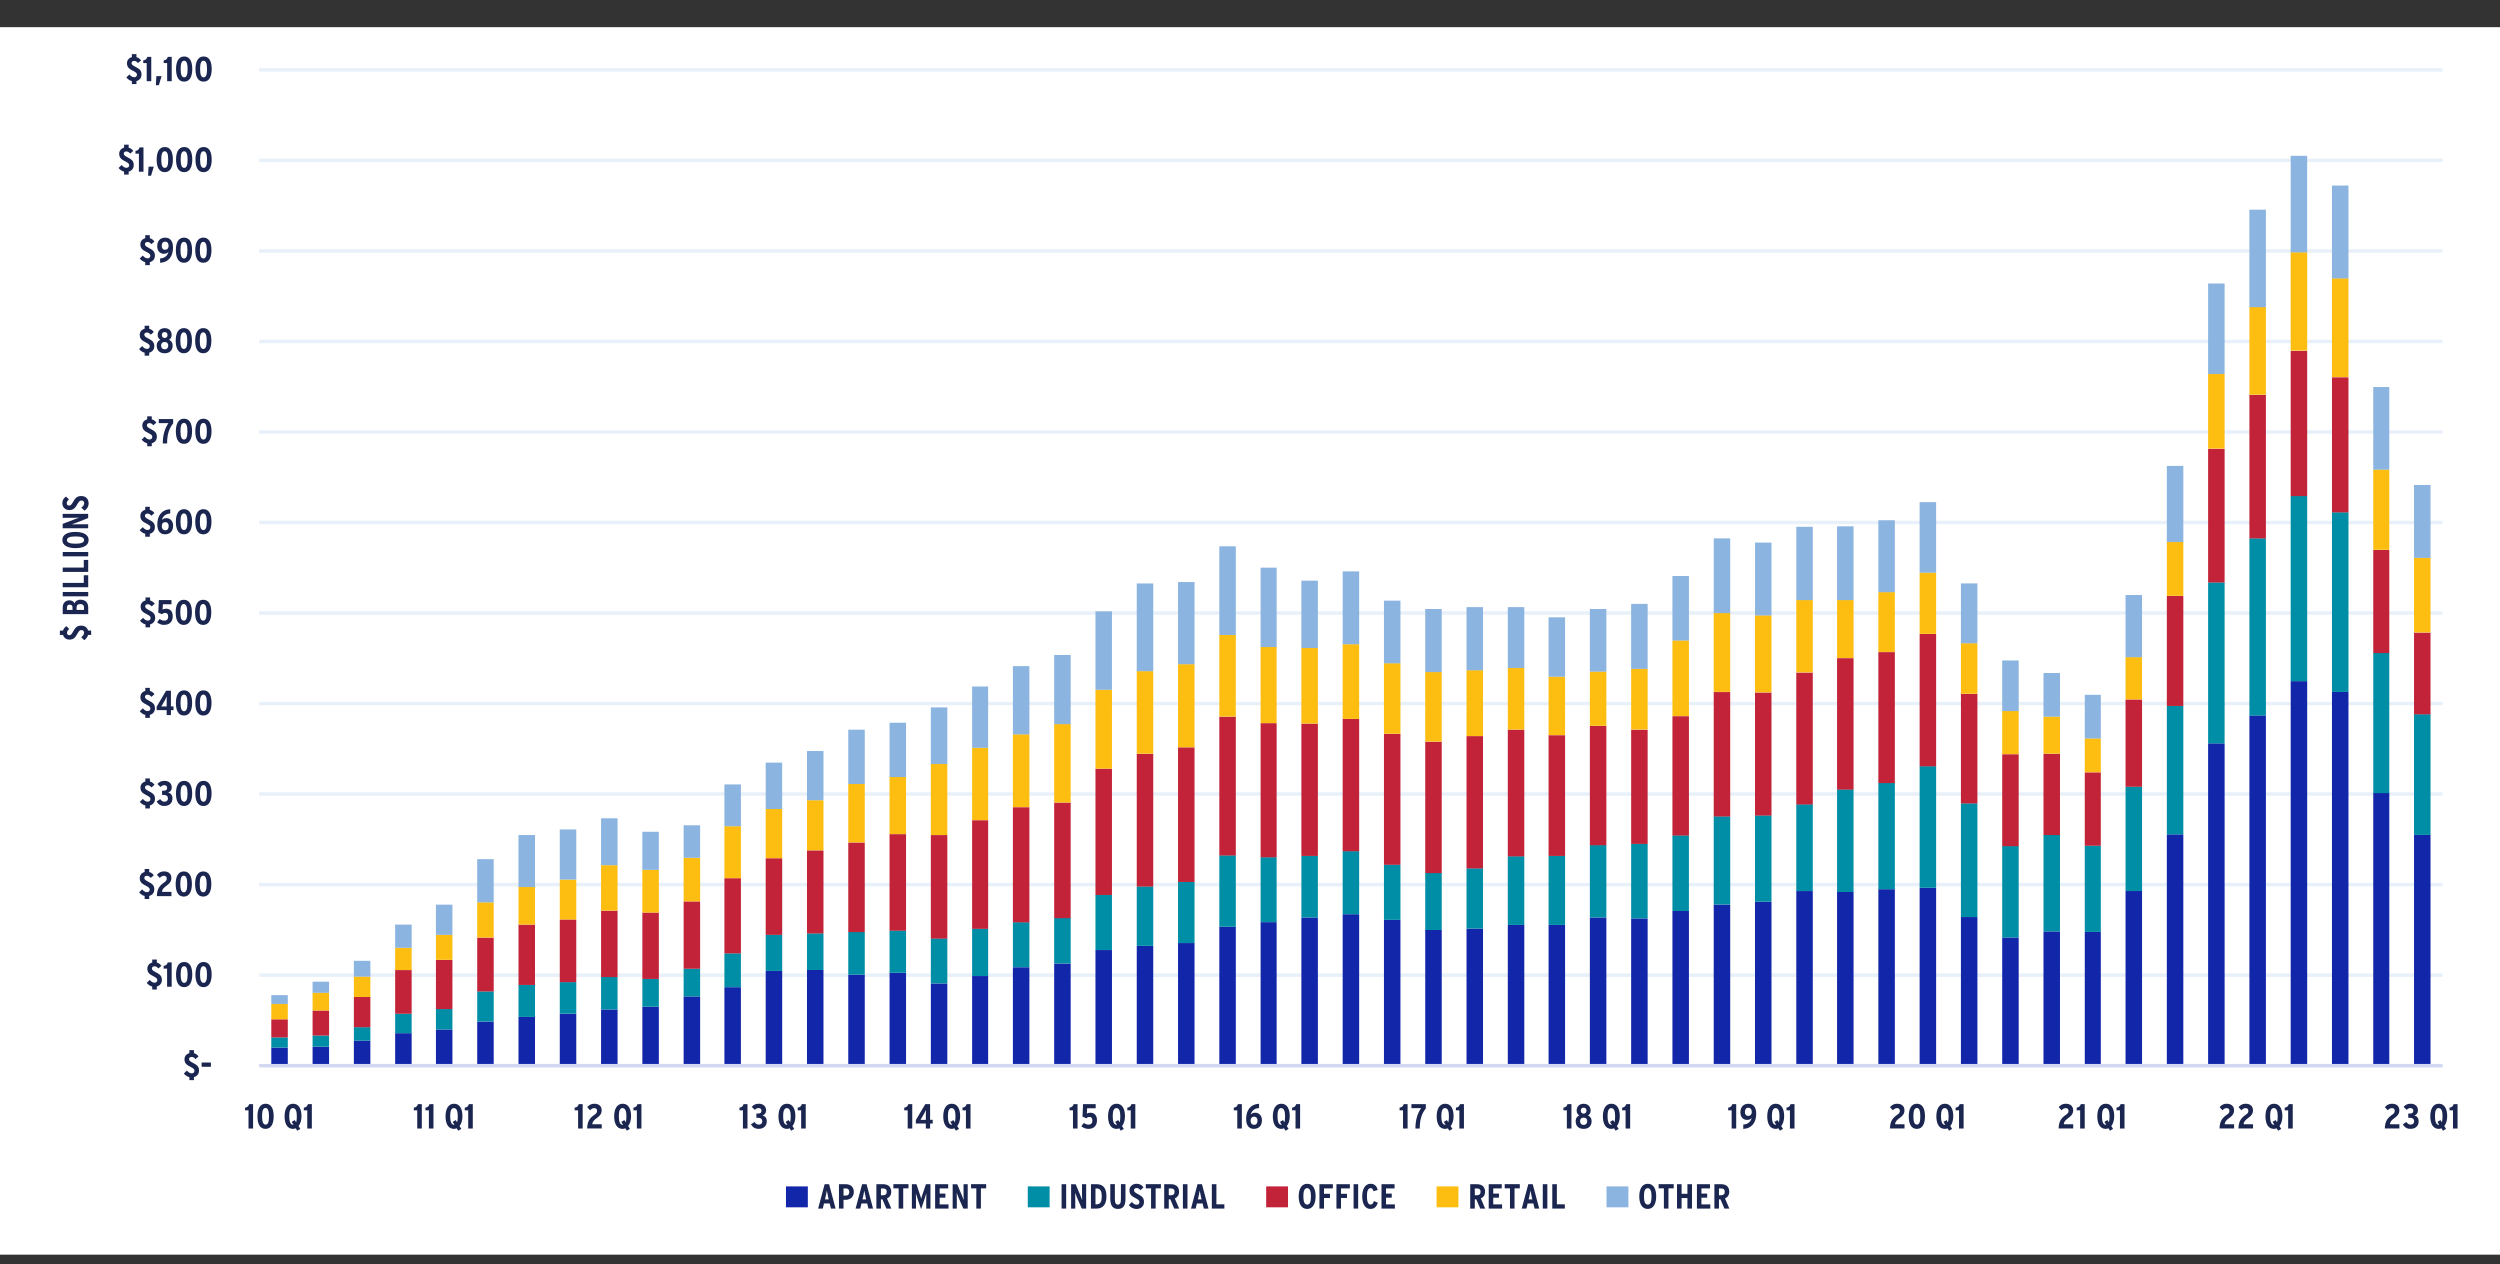 <?xml version="1.0" encoding="UTF-8"?>
<svg xmlns="http://www.w3.org/2000/svg" xmlns:xlink="http://www.w3.org/1999/xlink" id="Layer_1" viewBox="0 0 536.5 271.25">
  <rect x="0" y="0" width="536.5" height="271.25" fill="#333333" stroke="none"/>
  <defs>
    <style>.cls-1{clip-path:url(#clippath-73);}.cls-2,.cls-3{fill:#8bb4e0;}.cls-4{clip-path:url(#clippath-72);}.cls-5{clip-path:url(#clippath-62);}.cls-6{clip-path:url(#clippath-45);}.cls-7{clip-path:url(#clippath-63);}.cls-8{clip-path:url(#clippath-20);}.cls-9{clip-path:url(#clippath-11);}.cls-10{clip-path:url(#clippath-16);}.cls-11{clip-path:url(#clippath-59);}.cls-12,.cls-13{fill:#008ea6;}.cls-12,.cls-14,.cls-15,.cls-16,.cls-3,.cls-17{fill-rule:evenodd;}.cls-14,.cls-18{fill:#fdbe11;}.cls-19{clip-path:url(#clippath-33);}.cls-20{clip-path:url(#clippath-64);}.cls-21{clip-path:url(#clippath-47);}.cls-22{clip-path:url(#clippath-77);}.cls-23{clip-path:url(#clippath-41);}.cls-24{clip-path:url(#clippath-32);}.cls-15{fill:#fff;}.cls-25{clip-path:url(#clippath-2);}.cls-26{clip-path:url(#clippath-13);}.cls-27{clip-path:url(#clippath-37);}.cls-28{clip-path:url(#clippath-46);}.cls-29{clip-path:url(#clippath-25);}.cls-30{clip-path:url(#clippath-15);}.cls-31{clip-path:url(#clippath-6);}.cls-32{clip-path:url(#clippath-76);}.cls-33{clip-path:url(#clippath-40);}.cls-34{clip-path:url(#clippath-26);}.cls-35{clip-path:url(#clippath-75);}.cls-16,.cls-36{fill:#c22338;}.cls-37{clip-path:url(#clippath-7);}.cls-38{clip-path:url(#clippath-21);}.cls-39{clip-path:url(#clippath-34);}.cls-40{clip-path:url(#clippath-57);}.cls-41{clip-path:url(#clippath-1);}.cls-42{clip-path:url(#clippath-4);}.cls-43{clip-path:url(#clippath-38);}.cls-44{clip-path:url(#clippath-36);}.cls-45{clip-path:url(#clippath-27);}.cls-17,.cls-46{fill:#1226aa;}.cls-47{clip-path:url(#clippath-60);}.cls-48{clip-path:url(#clippath-44);}.cls-49{clip-path:url(#clippath-12);}.cls-50{stroke:#e8f0f9;}.cls-50,.cls-51,.cls-52,.cls-53{fill:none;}.cls-50,.cls-53{stroke-linejoin:round;stroke-width:.75px;}.cls-54{clip-path:url(#clippath-24);}.cls-55{clip-path:url(#clippath-30);}.cls-56{clip-path:url(#clippath-22);}.cls-57{fill:#1a2550;}.cls-58{clip-path:url(#clippath-9);}.cls-59{clip-path:url(#clippath-52);}.cls-60{clip-path:url(#clippath);}.cls-61{clip-path:url(#clippath-50);}.cls-51{clip-rule:evenodd;}.cls-62{clip-path:url(#clippath-48);}.cls-63{clip-path:url(#clippath-61);}.cls-64{clip-path:url(#clippath-39);}.cls-65{clip-path:url(#clippath-19);}.cls-66{clip-path:url(#clippath-31);}.cls-67{clip-path:url(#clippath-54);}.cls-68{clip-path:url(#clippath-3);}.cls-69{clip-path:url(#clippath-43);}.cls-70{clip-path:url(#clippath-70);}.cls-71{clip-path:url(#clippath-8);}.cls-72{clip-path:url(#clippath-55);}.cls-73{clip-path:url(#clippath-69);}.cls-74{clip-path:url(#clippath-29);}.cls-75{clip-path:url(#clippath-18);}.cls-76{clip-path:url(#clippath-14);}.cls-77{clip-path:url(#clippath-17);}.cls-78{clip-path:url(#clippath-5);}.cls-79{clip-path:url(#clippath-58);}.cls-80{clip-path:url(#clippath-42);}.cls-81{clip-path:url(#clippath-65);}.cls-82{clip-path:url(#clippath-10);}.cls-83{clip-path:url(#clippath-23);}.cls-84{clip-path:url(#clippath-74);}.cls-85{clip-path:url(#clippath-56);}.cls-86{clip-path:url(#clippath-53);}.cls-87{clip-path:url(#clippath-49);}.cls-53{stroke:#d1d8f0;}.cls-88{clip-path:url(#clippath-67);}.cls-89{clip-path:url(#clippath-51);}.cls-90{clip-path:url(#clippath-28);}.cls-91{clip-path:url(#clippath-71);}.cls-92{clip-path:url(#clippath-68);}.cls-93{clip-path:url(#clippath-35);}.cls-94{clip-path:url(#clippath-66);}</style>
    <clipPath id="clippath">
      <polygon class="cls-51" points="-.33 269.25 536.9 269.25 536.9 5.83 -.33 5.83 -.33 269.25 -.33 269.25"></polygon>
    </clipPath>
    <clipPath id="clippath-1">
      <polygon class="cls-51" points="55.52 229.3 524.71 229.3 524.71 14.89 55.52 14.89 55.52 229.3 55.52 229.3"></polygon>
    </clipPath>
    <clipPath id="clippath-2">
      <polygon class="cls-51" points="55.52 229.3 524.71 229.3 524.71 14.89 55.52 14.89 55.52 229.3 55.52 229.3"></polygon>
    </clipPath>
    <clipPath id="clippath-3">
      <polygon class="cls-51" points="55.52 229.3 524.71 229.3 524.71 14.89 55.52 14.89 55.52 229.3 55.52 229.3"></polygon>
    </clipPath>
    <clipPath id="clippath-4">
      <polygon class="cls-51" points="55.52 229.3 524.71 229.3 524.71 14.89 55.52 14.89 55.52 229.3 55.52 229.3"></polygon>
    </clipPath>
    <clipPath id="clippath-5">
      <polygon class="cls-51" points="55.52 229.3 524.71 229.3 524.71 14.89 55.52 14.89 55.52 229.3 55.52 229.3"></polygon>
    </clipPath>
    <clipPath id="clippath-6">
      <polygon class="cls-51" points="-.33 269.25 536.9 269.25 536.9 5.83 -.33 5.83 -.33 269.25 -.33 269.25"></polygon>
    </clipPath>
    <clipPath id="clippath-7">
      <polygon class="cls-51" points="-.33 269.25 536.9 269.25 536.9 5.83 -.33 5.83 -.33 269.25 -.33 269.25"></polygon>
    </clipPath>
    <clipPath id="clippath-8">
      <rect class="cls-52" x="-.33" y="5.83" width="537.23" height="263.42"></rect>
    </clipPath>
    <clipPath id="clippath-9">
      <polygon class="cls-51" points="-.33 269.25 536.9 269.25 536.9 5.83 -.33 5.83 -.33 269.25 -.33 269.25"></polygon>
    </clipPath>
    <clipPath id="clippath-10">
      <rect class="cls-52" x="-.33" y="5.83" width="537.23" height="263.42"></rect>
    </clipPath>
    <clipPath id="clippath-11">
      <polygon class="cls-51" points="-.33 269.25 536.9 269.25 536.9 5.83 -.33 5.83 -.33 269.25 -.33 269.25"></polygon>
    </clipPath>
    <clipPath id="clippath-12">
      <rect class="cls-52" x="-.33" y="5.83" width="537.23" height="263.42"></rect>
    </clipPath>
    <clipPath id="clippath-13">
      <polygon class="cls-51" points="-.33 269.25 536.9 269.25 536.9 5.83 -.33 5.83 -.33 269.25 -.33 269.25"></polygon>
    </clipPath>
    <clipPath id="clippath-14">
      <rect class="cls-52" x="-.33" y="5.83" width="537.23" height="263.42"></rect>
    </clipPath>
    <clipPath id="clippath-15">
      <polygon class="cls-51" points="-.33 269.25 536.9 269.25 536.9 5.83 -.33 5.83 -.33 269.25 -.33 269.25"></polygon>
    </clipPath>
    <clipPath id="clippath-16">
      <rect class="cls-52" x="-.33" y="5.83" width="537.23" height="263.42"></rect>
    </clipPath>
    <clipPath id="clippath-17">
      <polygon class="cls-51" points="-.33 269.25 536.9 269.25 536.9 5.83 -.33 5.83 -.33 269.25 -.33 269.25"></polygon>
    </clipPath>
    <clipPath id="clippath-18">
      <rect class="cls-52" x="-.33" y="5.83" width="537.23" height="263.42"></rect>
    </clipPath>
    <clipPath id="clippath-19">
      <polygon class="cls-51" points="-.33 269.25 536.9 269.25 536.9 5.83 -.33 5.83 -.33 269.25 -.33 269.25"></polygon>
    </clipPath>
    <clipPath id="clippath-20">
      <rect class="cls-52" x="-.33" y="5.83" width="537.23" height="263.42"></rect>
    </clipPath>
    <clipPath id="clippath-21">
      <polygon class="cls-51" points="-.33 269.25 536.9 269.25 536.9 5.83 -.33 5.83 -.33 269.25 -.33 269.25"></polygon>
    </clipPath>
    <clipPath id="clippath-22">
      <rect class="cls-52" x="-.33" y="5.83" width="537.23" height="263.42"></rect>
    </clipPath>
    <clipPath id="clippath-23">
      <polygon class="cls-51" points="-.33 269.25 536.9 269.25 536.9 5.83 -.33 5.83 -.33 269.25 -.33 269.25"></polygon>
    </clipPath>
    <clipPath id="clippath-24">
      <rect class="cls-52" x="-.33" y="5.83" width="537.23" height="263.42"></rect>
    </clipPath>
    <clipPath id="clippath-25">
      <polygon class="cls-51" points="-.33 269.25 536.9 269.25 536.9 5.83 -.33 5.83 -.33 269.25 -.33 269.25"></polygon>
    </clipPath>
    <clipPath id="clippath-26">
      <rect class="cls-52" x="-.33" y="5.83" width="537.23" height="263.42"></rect>
    </clipPath>
    <clipPath id="clippath-27">
      <polygon class="cls-51" points="-.33 269.25 536.9 269.25 536.9 5.83 -.33 5.83 -.33 269.25 -.33 269.25"></polygon>
    </clipPath>
    <clipPath id="clippath-28">
      <rect class="cls-52" x="-.33" y="5.83" width="537.23" height="263.42"></rect>
    </clipPath>
    <clipPath id="clippath-29">
      <polygon class="cls-51" points="-.33 269.25 536.9 269.25 536.9 5.83 -.33 5.83 -.33 269.25 -.33 269.25"></polygon>
    </clipPath>
    <clipPath id="clippath-30">
      <rect class="cls-52" x="-.33" y="5.83" width="537.23" height="263.42"></rect>
    </clipPath>
    <clipPath id="clippath-31">
      <polygon class="cls-51" points="-.33 269.25 536.9 269.25 536.9 5.83 -.33 5.83 -.33 269.25 -.33 269.25"></polygon>
    </clipPath>
    <clipPath id="clippath-32">
      <rect class="cls-52" x="-.33" y="5.83" width="537.23" height="263.42"></rect>
    </clipPath>
    <clipPath id="clippath-33">
      <polygon class="cls-51" points="-.33 269.25 536.9 269.25 536.9 5.83 -.33 5.83 -.33 269.25 -.33 269.25"></polygon>
    </clipPath>
    <clipPath id="clippath-34">
      <rect class="cls-52" x="-.33" y="5.83" width="537.23" height="263.42"></rect>
    </clipPath>
    <clipPath id="clippath-35">
      <polygon class="cls-51" points="-.33 269.25 536.9 269.25 536.9 5.83 -.33 5.83 -.33 269.25 -.33 269.25"></polygon>
    </clipPath>
    <clipPath id="clippath-36">
      <rect class="cls-52" x="-.33" y="5.83" width="537.23" height="263.42"></rect>
    </clipPath>
    <clipPath id="clippath-37">
      <polygon class="cls-51" points="-.33 269.25 536.9 269.25 536.9 5.83 -.33 5.83 -.33 269.25 -.33 269.25"></polygon>
    </clipPath>
    <clipPath id="clippath-38">
      <rect class="cls-52" x="-.33" y="5.83" width="537.23" height="263.42"></rect>
    </clipPath>
    <clipPath id="clippath-39">
      <polygon class="cls-51" points="-.33 269.25 536.9 269.25 536.9 5.83 -.33 5.83 -.33 269.25 -.33 269.25"></polygon>
    </clipPath>
    <clipPath id="clippath-40">
      <rect class="cls-52" x="-.33" y="5.83" width="537.23" height="263.42"></rect>
    </clipPath>
    <clipPath id="clippath-41">
      <polygon class="cls-51" points="-.33 269.25 536.9 269.25 536.9 5.83 -.33 5.83 -.33 269.25 -.33 269.25"></polygon>
    </clipPath>
    <clipPath id="clippath-42">
      <rect class="cls-52" x="-.33" y="5.83" width="537.23" height="263.42"></rect>
    </clipPath>
    <clipPath id="clippath-43">
      <polygon class="cls-51" points="-.33 269.25 536.9 269.25 536.9 5.83 -.33 5.83 -.33 269.25 -.33 269.25"></polygon>
    </clipPath>
    <clipPath id="clippath-44">
      <rect class="cls-52" x="-.33" y="5.83" width="537.23" height="263.42"></rect>
    </clipPath>
    <clipPath id="clippath-45">
      <polygon class="cls-51" points="-.33 269.25 536.9 269.25 536.9 5.83 -.33 5.83 -.33 269.25 -.33 269.25"></polygon>
    </clipPath>
    <clipPath id="clippath-46">
      <rect class="cls-52" x="-.33" y="5.83" width="537.23" height="263.42"></rect>
    </clipPath>
    <clipPath id="clippath-47">
      <polygon class="cls-51" points="-.33 269.25 536.9 269.25 536.9 5.83 -.33 5.83 -.33 269.25 -.33 269.25"></polygon>
    </clipPath>
    <clipPath id="clippath-48">
      <rect class="cls-52" x="-.33" y="5.83" width="537.23" height="263.42"></rect>
    </clipPath>
    <clipPath id="clippath-49">
      <polygon class="cls-51" points="-.33 269.25 536.9 269.25 536.9 5.83 -.33 5.83 -.33 269.25 -.33 269.25"></polygon>
    </clipPath>
    <clipPath id="clippath-50">
      <rect class="cls-52" x="-.33" y="5.83" width="537.23" height="263.42"></rect>
    </clipPath>
    <clipPath id="clippath-51">
      <polygon class="cls-51" points="-.33 269.25 536.9 269.25 536.9 5.83 -.33 5.83 -.33 269.25 -.33 269.25"></polygon>
    </clipPath>
    <clipPath id="clippath-52">
      <rect class="cls-52" x="-.33" y="5.83" width="537.23" height="263.42"></rect>
    </clipPath>
    <clipPath id="clippath-53">
      <polygon class="cls-51" points="-.33 269.25 536.9 269.25 536.9 5.83 -.33 5.83 -.33 269.25 -.33 269.25"></polygon>
    </clipPath>
    <clipPath id="clippath-54">
      <rect class="cls-52" x="-.33" y="5.83" width="537.23" height="263.42"></rect>
    </clipPath>
    <clipPath id="clippath-55">
      <polygon class="cls-51" points="-.33 269.25 536.9 269.25 536.9 5.83 -.33 5.83 -.33 269.25 -.33 269.25"></polygon>
    </clipPath>
    <clipPath id="clippath-56">
      <rect class="cls-52" x="-.33" y="5.83" width="537.23" height="263.42"></rect>
    </clipPath>
    <clipPath id="clippath-57">
      <polygon class="cls-51" points="-.33 269.25 536.9 269.25 536.9 5.83 -.33 5.83 -.33 269.25 -.33 269.25"></polygon>
    </clipPath>
    <clipPath id="clippath-58">
      <rect class="cls-52" x="-.33" y="5.83" width="537.23" height="263.42"></rect>
    </clipPath>
    <clipPath id="clippath-59">
      <polygon class="cls-51" points="-.33 269.25 536.9 269.25 536.9 5.83 -.33 5.83 -.33 269.25 -.33 269.25"></polygon>
    </clipPath>
    <clipPath id="clippath-60">
      <rect class="cls-52" x="-.33" y="5.83" width="537.23" height="263.42"></rect>
    </clipPath>
    <clipPath id="clippath-61">
      <polygon class="cls-51" points="-.33 269.25 536.9 269.25 536.9 5.83 -.33 5.83 -.33 269.25 -.33 269.25"></polygon>
    </clipPath>
    <clipPath id="clippath-62">
      <rect class="cls-52" x="-.33" y="5.83" width="537.23" height="263.42"></rect>
    </clipPath>
    <clipPath id="clippath-63">
      <polygon class="cls-51" points="-.33 269.25 536.9 269.25 536.9 5.83 -.33 5.83 -.33 269.25 -.33 269.25"></polygon>
    </clipPath>
    <clipPath id="clippath-64">
      <polygon class="cls-51" points="-.33 269.25 536.9 269.25 536.9 5.83 -.33 5.83 -.33 269.25 -.33 269.25"></polygon>
    </clipPath>
    <clipPath id="clippath-65">
      <rect class="cls-52" x="-.33" y="5.83" width="537.23" height="263.42"></rect>
    </clipPath>
    <clipPath id="clippath-66">
      <polygon class="cls-51" points="-.33 269.25 536.9 269.25 536.9 5.83 -.33 5.83 -.33 269.25 -.33 269.25"></polygon>
    </clipPath>
    <clipPath id="clippath-67">
      <polygon class="cls-51" points="-.33 269.25 536.9 269.25 536.9 5.83 -.33 5.83 -.33 269.25 -.33 269.25"></polygon>
    </clipPath>
    <clipPath id="clippath-68">
      <rect class="cls-52" x="-.33" y="5.83" width="537.23" height="263.42"></rect>
    </clipPath>
    <clipPath id="clippath-69">
      <polygon class="cls-51" points="-.33 269.25 536.9 269.25 536.9 5.83 -.33 5.83 -.33 269.25 -.33 269.25"></polygon>
    </clipPath>
    <clipPath id="clippath-70">
      <polygon class="cls-51" points="-.33 269.25 536.9 269.25 536.9 5.83 -.33 5.83 -.33 269.25 -.33 269.25"></polygon>
    </clipPath>
    <clipPath id="clippath-71">
      <rect class="cls-52" x="-.33" y="5.83" width="537.23" height="263.42"></rect>
    </clipPath>
    <clipPath id="clippath-72">
      <polygon class="cls-51" points="-.33 269.25 536.9 269.25 536.9 5.83 -.33 5.83 -.33 269.25 -.33 269.25"></polygon>
    </clipPath>
    <clipPath id="clippath-73">
      <polygon class="cls-51" points="-.33 269.25 536.9 269.25 536.9 5.83 -.33 5.83 -.33 269.25 -.33 269.25"></polygon>
    </clipPath>
    <clipPath id="clippath-74">
      <rect class="cls-52" x="-.33" y="5.83" width="537.23" height="263.42"></rect>
    </clipPath>
    <clipPath id="clippath-75">
      <polygon class="cls-51" points="-.33 269.25 536.9 269.25 536.9 5.83 -.33 5.83 -.33 269.25 -.33 269.25"></polygon>
    </clipPath>
    <clipPath id="clippath-76">
      <polygon class="cls-51" points="-.33 269.25 536.9 269.25 536.9 5.83 -.33 5.83 -.33 269.25 -.33 269.25"></polygon>
    </clipPath>
    <clipPath id="clippath-77">
      <rect class="cls-52" x="-.33" y="5.83" width="537.23" height="263.42"></rect>
    </clipPath>
  </defs>
  <polygon class="cls-15" points="-.33 5.83 537 5.83 537 269.25 -.33 269.25 -.33 5.83 -.33 5.83"></polygon>
  <g class="cls-60">
    <path class="cls-50" d="m55.62,209.27h468.56m-468.56-19.43h468.56m-468.56-19.43h468.56m-468.56-19.43h468.56m-468.56-19.43h468.56M55.62,112.13h468.56M55.62,92.71h468.56M55.62,73.28h468.56M55.62,53.85h468.56M55.62,34.42h468.56M55.62,14.99h468.56"></path>
  </g>
  <g class="cls-41">
    <path class="cls-46" d="m58.22,224.81h3.54v3.89h-3.54v-3.89h0Zm8.86-.2h3.54v4.08h-3.54v-4.08h0Zm8.86-1.3h3.54v5.38h-3.54v-5.38h0Zm8.86-1.59h3.54v6.97h-3.54v-6.97h0Zm8.75-.8h3.54v7.77h-3.54v-7.77h0Zm8.86-1.69h3.54v9.46h-3.54v-9.46h0Zm8.86-1h3.54v10.46h-3.54v-10.46h0Zm8.86-.7h3.54v11.16h-3.54v-11.16h0Zm8.86-.9h3.54v12.06h-3.54v-12.06h0Zm8.86-.6h3.54v12.65h-3.54v-12.65h0Zm8.86-2.19h3.54v14.84h-3.54v-14.84h0Zm8.75-1.99h3.54v16.84h-3.54v-16.84h0Zm8.86-3.49h3.54v20.32h-3.54v-20.32h0Zm8.86-.2h3.54v20.52h-3.54v-20.52h0Zm8.86,1h3.54v19.53h-3.54v-19.53h0Zm8.86-.4h3.54v19.93h-3.54v-19.93h0Zm8.86,2.29h3.54v17.63h-3.54v-17.63h0Zm8.86-1.59h3.44v19.23h-3.44v-19.23h0Zm8.75-1.89h3.54v21.12h-3.54v-21.12h0Zm8.86-.8h3.54v21.92h-3.54v-21.92h0Zm8.86-2.89h3.54v24.81h-3.54v-24.81h0Zm8.86-.9h3.54v25.7h-3.54v-25.7h0Zm8.86-.6h3.54v26.3h-3.54v-26.3h0Zm8.86-3.49h3.54v29.79h-3.54v-29.79h0Zm8.86-1h3.44v30.79h-3.44v-30.79h0Zm8.75-1h3.54v31.78h-3.54v-31.78h0Zm8.86-.7h3.54v32.48h-3.54v-32.48h0Zm8.86,1.2h3.54v31.28h-3.54v-31.28h0Zm8.86,2.19h3.54v29.09h-3.54v-29.09h0Zm8.86-.3h3.54v29.39h-3.54v-29.39h0Zm8.86-.8h3.54v30.19h-3.54v-30.19h0Zm8.75,0h3.54v30.19h-3.54v-30.19h0Zm8.86-1.59h3.54v31.78h-3.54v-31.78h0Zm8.86.2h3.54v31.58h-3.54v-31.58h0Zm8.86-1.59h3.54v33.18h-3.54v-33.18h0Zm8.86-1.39h3.54v34.57h-3.54v-34.57h0Zm8.86-.6h3.54v35.17h-3.54v-35.17h0Zm8.86-2.29h3.54v37.46h-3.54v-37.46h0Zm8.75.2h3.54v37.26h-3.54v-37.26h0Zm8.86-.6h3.54v37.86h-3.54v-37.86h0Zm8.86-.3h3.54v38.16h-3.54v-38.16h0Zm8.86,6.28h3.54v31.88h-3.54v-31.88h0Zm8.86,4.38h3.54v27.5h-3.54v-27.5h0Zm8.86-1.3h3.54v28.79h-3.54v-28.79h0Zm8.86.1h3.44v28.69h-3.44v-28.69h0Zm8.75-8.77h3.54v37.46h-3.54v-37.46h0Zm8.86-12.16h3.54v49.62h-3.54v-49.62h0Zm8.86-19.53h3.54v69.14h-3.54v-69.14h0Zm8.86-5.98h3.54v75.12h-3.54v-75.12h0Zm8.86-7.37h3.54v82.49h-3.54v-82.49h0Zm8.86,2.29h3.54v80.2h-3.54v-80.2h0Zm8.86,21.72h3.44v58.48h-3.44v-58.48h0Zm8.75,8.97h3.54v49.52h-3.54v-49.52h0Z"></path>
  </g>
  <g class="cls-25">
    <path class="cls-13" d="m58.22,222.62h3.54v2.19h-3.54v-2.19h0Zm8.86-.4h3.54v2.39h-3.54v-2.39h0Zm8.86-1.79h3.54v2.89h-3.54v-2.89h0Zm8.86-2.89h3.54v4.18h-3.54v-4.18h0Zm8.75-1h3.54v4.38h-3.54v-4.38h0Zm8.86-3.79h3.54v6.48h-3.54v-6.48h0Zm8.86-1.39h3.54v6.87h-3.54v-6.87h0Zm8.86-.6h3.54v6.77h-3.54v-6.77h0Zm8.86-1.1h3.54v6.97h-3.54v-6.97h0Zm8.86.4h3.54v5.98h-3.54v-5.98h0Zm8.86-2.19h3.54v5.98h-3.54v-5.98h0Zm8.75-3.29h3.54v7.27h-3.54v-7.27h0Zm8.86-3.99h3.54v7.77h-3.54v-7.77h0Zm8.86-.3h3.54v7.87h-3.54v-7.87h0Zm8.86-.3h3.54v9.17h-3.54v-9.17h0Zm8.86-.3h3.54v9.07h-3.54v-9.07h0Zm8.86,1.69h3.54v9.66h-3.54v-9.66h0Zm8.86-2.09h3.44v10.16h-3.44v-10.16h0Zm8.75-1.39h3.54v9.66h-3.54v-9.66h0Zm8.86-.9h3.54v9.76h-3.54v-9.76h0Zm8.86-4.98h3.54v11.86h-3.54v-11.86h0Zm8.86-1.79h3.54v12.75h-3.54v-12.75h0Zm8.86-1h3.54v13.15h-3.54v-13.15h0Zm8.86-5.68h3.54v15.34h-3.54v-15.34h0Zm8.86.4h3.44v13.95h-3.44v-13.95h0Zm8.75-.3h3.54v13.25h-3.54v-13.25h0Zm8.86-1h3.54v13.55h-3.54v-13.55h0Zm8.86,2.89h3.54v11.86h-3.54v-11.86h0Zm8.86,1.79h3.54v12.25h-3.54v-12.25h0Zm8.86-1h3.54v12.95h-3.54v-12.95h0Zm8.86-2.59h3.54v14.75h-3.54v-14.75h0Zm8.75-.1h3.54v14.85h-3.54v-14.85h0Zm8.86-2.29h3.54v15.54h-3.54v-15.54h0Zm8.86-.3h3.54v16.04h-3.54v-16.04h0Zm8.86-1.79h3.54v16.24h-3.54v-16.24h0Zm8.86-4.08h3.54v18.93h-3.54v-18.93h0Zm8.86-.2h3.54v18.53h-3.54v-18.53h0Zm8.86-2.39h3.54v18.63h-3.54v-18.63h0Zm8.75-3.19h3.54v22.02h-3.54v-22.02h0Zm8.86-1.39h3.54v22.82h-3.54v-22.82h0Zm8.86-3.59h3.54v26.1h-3.54v-26.1h0Zm8.86,7.97h3.54v24.41h-3.54v-24.41h0Zm8.86,9.17h3.54v19.63h-3.54v-19.63h0Zm8.86-2.39h3.54v20.72h-3.54v-20.72h0Zm8.86,2.29h3.44v18.53h-3.44v-18.53h0Zm8.75-12.65h3.54v22.42h-3.54v-22.42h0Zm8.86-17.34h3.54v27.6h-3.54v-27.6h0Zm8.86-26.5h3.54v34.57h-3.54v-34.57h0Zm8.86-9.46h3.54v38.06h-3.54v-38.06h0Zm8.86-9.07h3.54v39.75h-3.54v-39.75h0Zm8.86,3.49h3.54v38.56h-3.54v-38.56h0Zm8.86,30.19h3.44v30.09h-3.44v-30.09h0Zm8.75,13.15h3.54v25.9h-3.54v-25.9h0Z"></path>
  </g>
  <g class="cls-68">
    <path class="cls-36" d="m58.22,218.74h3.54v3.89h-3.54v-3.89h0Zm8.86-1.89h3.54v5.38h-3.54v-5.38h0Zm8.86-2.89h3.54v6.48h-3.54v-6.48h0Zm8.86-5.78h3.54v9.37h-3.54v-9.37h0Zm8.75-2.19h3.54v10.56h-3.54v-10.56h0Zm8.86-4.78h3.54v11.56h-3.54v-11.56h0Zm8.86-2.79h3.54v12.95h-3.54v-12.95h0Zm8.86-1.1h3.54v13.45h-3.54v-13.45h0Zm8.86-1.89h3.54v14.25h-3.54v-14.25h0Zm8.86.4h3.54v14.25h-3.54v-14.25h0Zm8.86-2.39h3.54v14.45h-3.54v-14.45h0Zm8.75-4.98h3.54v16.14h-3.54v-16.14h0Zm8.86-4.28h3.54v16.44h-3.54v-16.44h0Zm8.86-1.69h3.54v17.83h-3.54v-17.83h0Zm8.86-1.69h3.54v19.23h-3.54v-19.23h0Zm8.86-1.79h3.54v20.72h-3.54v-20.72h0Zm8.86.2h3.54v22.22h-3.54v-22.22h0Zm8.86-3.19h3.44v23.31h-3.44v-23.31h0Zm8.75-2.79h3.54v24.71h-3.54v-24.71h0Zm8.86-1h3.54v24.81h-3.54v-24.81h0Zm8.86-7.27h3.54v27.1h-3.54v-27.1h0Zm8.86-3.19h3.54v28.49h-3.54v-28.49h0Zm8.86-1.39h3.54v28.89h-3.54v-28.89h0Zm8.86-6.58h3.54v29.79h-3.54v-29.79h0Zm8.86,1.39h3.44v28.79h-3.44v-28.79h0Zm8.75.1h3.54v28.39h-3.54v-28.39h0Zm8.86-1h3.54v28.39h-3.54v-28.39h0Zm8.86,3.19h3.54v28.1h-3.54v-28.1h0Zm8.86,1.69h3.54v28.2h-3.54v-28.2h0Zm8.86-1.2h3.54v28.39h-3.54v-28.39h0Zm8.86-1.39h3.54v27.2h-3.54v-27.2h0Zm8.75,1.2h3.54v25.9h-3.54v-25.9h0Zm8.86-1.99h3.54v25.6h-3.54v-25.6h0Zm8.86.8h3.54v24.51h-3.54v-24.51h0Zm8.86-2.89h3.54v25.61h-3.54v-25.61h0Zm8.86-5.18h3.54v26.7h-3.54v-26.7h0Zm8.86.1h3.54v26.4h-3.54v-26.4h0Zm8.86-4.28h3.54v28.3h-3.54v-28.3h0Zm8.75-3.09h3.54v28.2h-3.54v-28.2h0Zm8.86-1.3h3.54v28.1h-3.54v-28.1h0Zm8.86-3.89h3.54v28.39h-3.54v-28.39h0Zm8.86,12.85h3.54v23.51h-3.54v-23.51h0Zm8.86,12.95h3.54v19.73h-3.54v-19.73h0Zm8.86-.1h3.54v17.44h-3.54v-17.44h0Zm8.86,3.99h3.44v15.74h-3.44v-15.74h0Zm8.75-15.64h3.54v18.73h-3.54v-18.73h0Zm8.86-22.22h3.54v23.61h-3.54v-23.61h0Zm8.86-31.58h3.54v28.69h-3.54v-28.69h0Zm8.86-11.56h3.54v30.79h-3.54v-30.79h0Zm8.86-9.46h3.54v31.18h-3.54v-31.18h0Zm8.86,5.68h3.54v28.99h-3.54v-28.99h0Zm8.86,37.06h3.44v22.12h-3.44v-22.12h0Zm8.75,17.73h3.54v17.54h-3.54v-17.54h0Z"></path>
  </g>
  <g class="cls-42">
    <path class="cls-18" d="m58.22,215.45h3.54v3.29h-3.54v-3.29h0Zm8.86-2.39h3.54v3.79h-3.54v-3.79h0Zm8.86-3.49h3.54v4.38h-3.54v-4.38h0Zm8.86-6.18h3.54v4.78h-3.54v-4.78h0Zm8.75-2.79h3.54v5.38h-3.54v-5.38h0Zm8.86-6.97h3.54v7.57h-3.54v-7.57h0Zm8.86-3.29h3.54v8.07h-3.54v-8.07h0Zm8.86-1.59h3.54v8.57h-3.54v-8.57h0Zm8.86-3.09h3.54v9.76h-3.54v-9.76h0Zm8.86,1h3.54v9.17h-3.54v-9.17h0Zm8.86-2.59h3.54v9.37h-3.54v-9.37h0Zm8.75-6.77h3.54v11.16h-3.54v-11.16h0Zm8.86-3.69h3.54v10.56h-3.54v-10.56h0Zm8.86-1.89h3.54v10.76h-3.54v-10.76h0Zm8.86-3.49h3.54v12.55h-3.54v-12.55h0Zm8.86-1.49h3.54v12.25h-3.54v-12.25h0Zm8.86-2.79h3.54v15.24h-3.54v-15.24h0Zm8.86-3.49h3.44v15.54h-3.44v-15.54h0Zm8.75-2.89h3.54v15.64h-3.54v-15.64h0Zm8.86-2.19h3.54v16.84h-3.54v-16.84h0Zm8.86-7.37h3.54v16.94h-3.54v-16.94h0Zm8.86-3.99h3.54v17.73h-3.54v-17.73h0Zm8.86-1.49h3.54v17.83h-3.54v-17.83h0Zm8.86-6.28h3.54v17.53h-3.54v-17.53h0Zm8.86,2.59h3.44v16.34h-3.44v-16.34h0Zm8.75.2h3.54v16.24h-3.54v-16.24h0Zm8.86-.8h3.54v16.04h-3.54v-16.04h0Zm8.86,4.08h3.54v15.14h-3.54v-15.14h0Zm8.86,1.89h3.54v14.94h-3.54v-14.94h0Zm8.86-.4h3.54v14.15h-3.54v-14.15h0Zm8.86-.5h3.54v13.25h-3.54v-13.25h0Zm8.75,1.89h3.54v12.55h-3.54v-12.55h0Zm8.86-1.1h3.54v11.66h-3.54v-11.66h0Zm8.86-.6h3.54v13.05h-3.54v-13.05h0Zm8.86-6.08h3.54v16.24h-3.54v-16.24h0Zm8.86-5.88h3.54v16.94h-3.54v-16.94h0Zm8.86.5h3.54v16.54h-3.54v-16.54h0Zm8.86-3.29h3.54v15.54h-3.54v-15.54h0Zm8.75,0h3.54v12.45h-3.54v-12.45h0Zm8.86-1.69h3.54v12.85h-3.54v-12.85h0Zm8.86-4.18h3.54v13.15h-3.54v-13.15h0Zm8.86,15.14h3.54v10.86h-3.54v-10.86h0Zm8.86,14.55h3.54v9.27h-3.54v-9.27h0Zm8.86,1.2h3.54v7.97h-3.54v-7.97h0Zm8.86,4.68h3.44v7.27h-3.44v-7.27h0Zm8.75-17.44h3.54v9.07h-3.54v-9.07h0Zm8.86-24.71h3.54v11.56h-3.54v-11.56h0Zm8.86-36.07h3.54v16.04h-3.54v-16.04h0Zm8.86-14.35h3.54v18.83h-3.54v-18.83h0Zm8.86-11.76h3.54v21.12h-3.54v-21.12h0Zm8.86,5.58h3.54v21.22h-3.54v-21.22h0Zm8.86,41.05h3.44v17.24h-3.44v-17.24h0Zm8.75,18.93h3.54v16.04h-3.54v-16.04h0Z"></path>
  </g>
  <g class="cls-78">
    <path class="cls-2" d="m58.22,213.56h3.54v1.89h-3.54v-1.89h0Zm8.86-2.89h3.54v2.39h-3.54v-2.39h0Zm8.86-4.48h3.54v3.39h-3.54v-3.39h0Zm8.86-7.77h3.54v4.98h-3.54v-4.98h0Zm8.75-4.28h3.54v6.48h-3.54v-6.48h0Zm8.86-9.76h3.54v9.27h-3.54v-9.27h0Zm8.86-5.18h3.54v11.16h-3.54v-11.16h0Zm8.86-1.2h3.54v10.76h-3.54v-10.76h0Zm8.86-2.39h3.54v10.06h-3.54v-10.06h0Zm8.86,2.89h3.54v8.17h-3.54v-8.17h0Zm8.86-1.39h3.54v6.97h-3.54v-6.97h0Zm8.75-8.77h3.54v8.97h-3.54v-8.97h0Zm8.86-4.68h3.54v9.96h-3.54v-9.96h0Zm8.86-2.49h3.54v10.56h-3.54v-10.56h0Zm8.86-4.58h3.54v11.66h-3.54v-11.66h0Zm8.86-1.49h3.54v11.66h-3.54v-11.66h0Zm8.86-3.29h3.54v12.15h-3.54v-12.15h0Zm8.86-4.48h3.44v13.15h-3.44v-13.15h0Zm8.75-4.38h3.54v14.65h-3.54v-14.65h0Zm8.86-2.39h3.54v14.85h-3.54v-14.85h0Zm8.86-9.37h3.54v16.84h-3.54v-16.84h0Zm8.86-5.98h3.54v18.83h-3.54v-18.83h0Zm8.86-.3h3.54v17.63h-3.54v-17.63h0Zm8.86-7.67h3.54v19.03h-3.54v-19.03h0Zm8.86,4.58h3.44v17.04h-3.44v-17.04h0Zm8.75,2.79h3.54v14.45h-3.54v-14.45h0Zm8.86-1.99h3.54v15.64h-3.54v-15.64h0Zm8.86,6.28h3.54v13.45h-3.54v-13.45h0Zm8.86,1.79h3.54v13.55h-3.54v-13.55h0Zm8.86-.4h3.54v13.55h-3.54v-13.55h0Zm8.86,0h3.54v13.05h-3.54v-13.05h0Zm8.75,2.19h3.54v12.75h-3.54v-12.75h0Zm8.86-1.79h3.54v13.45h-3.54v-13.45h0Zm8.86-1.1h3.54v13.95h-3.54v-13.95h0Zm8.86-5.98h3.54v13.85h-3.54v-13.85h0Zm8.86-8.07h3.54v16.04h-3.54v-16.04h0Zm8.86.9h3.54v15.64h-3.54v-15.64h0Zm8.86-3.39h3.54v15.74h-3.54v-15.74h0Zm8.75-.1h3.54v15.84h-3.54v-15.84h0Zm8.86-1.3h3.54v15.44h-3.54v-15.44h0Zm8.86-3.89h3.54v15.14h-3.54v-15.14h0Zm8.86,17.44h3.54v12.85h-3.54v-12.85h0Zm8.86,16.54h3.54v10.86h-3.54v-10.86h0Zm8.86,2.69h3.54v9.37h-3.54v-9.37h0Zm8.86,4.68h3.44v9.37h-3.44v-9.37h0Zm8.75-21.42h3.54v13.35h-3.54v-13.35h0Zm8.86-27.7h3.54v16.34h-3.54v-16.34h0Zm8.86-39.15h3.54v19.43h-3.54v-19.43h0Zm8.86-15.84h3.54v20.92h-3.54v-20.92h0Zm8.86-11.56h3.54v20.72h-3.54v-20.72h0Zm8.86,6.38h3.54v19.93h-3.54v-19.93h0Zm8.86,43.24h3.44v17.73h-3.44v-17.73h0Zm8.75,21.02h3.54v15.64h-3.54v-15.64h0Z"></path>
  </g>
  <g class="cls-31">
    <line class="cls-53" x1="55.62" y1="228.7" x2="524.18" y2="228.7"></line>
  </g>
  <g class="cls-37">
    <g class="cls-71">
      <path class="cls-57" d="m41.62,231.14v.65h-.98v-.63c-.51-.12-.89-.43-1.19-.78l.66-.64c.33.4.68.6,1.01.6.41,0,.61-.22.61-.57,0-.3-.2-.5-.84-.82-.81-.4-1.3-.76-1.3-1.63,0-.64.4-1.14,1.05-1.31v-.65h.98v.65c.41.1.71.34.99.69l-.65.58c-.32-.34-.49-.46-.87-.46-.31,0-.52.19-.52.46,0,.31.19.47.78.78.95.49,1.36.81,1.36,1.69,0,.7-.41,1.22-1.1,1.4Z"></path>
    </g>
  </g>
  <g class="cls-58">
    <g class="cls-82">
      <path class="cls-57" d="m43.27,228.93v-.91h1.99v.91h-1.99Z"></path>
    </g>
  </g>
  <g class="cls-9">
    <g class="cls-49">
      <path class="cls-57" d="m33.65,211.7v.65h-.98v-.64c-.51-.12-.89-.43-1.19-.78l.66-.64c.33.4.68.6,1.01.6.41,0,.61-.22.61-.57,0-.3-.2-.5-.84-.82-.81-.4-1.3-.76-1.3-1.63,0-.64.4-1.14,1.05-1.31v-.65h.98v.65c.41.1.71.34.99.69l-.65.58c-.32-.34-.49-.46-.87-.46-.31,0-.52.19-.52.46,0,.31.19.47.78.78.95.49,1.36.81,1.36,1.69,0,.7-.41,1.22-1.1,1.4Z"></path>
      <path class="cls-57" d="m35.86,211.76v-3.9h-.74v-.58c.54-.05.77-.37.88-.75h.84v5.23h-.98Z"></path>
      <path class="cls-57" d="m39.51,211.84c-1.27,0-1.73-1.19-1.73-2.69s.48-2.71,1.75-2.71,1.73,1.19,1.73,2.69-.48,2.71-1.74,2.71Zm0-4.49c-.52,0-.74.6-.74,1.78s.23,1.79.76,1.79.73-.6.73-1.78-.23-1.79-.75-1.79Z"></path>
      <path class="cls-57" d="m43.67,211.84c-1.27,0-1.73-1.19-1.73-2.69s.48-2.71,1.75-2.71,1.73,1.19,1.73,2.69-.48,2.71-1.74,2.71Zm0-4.49c-.52,0-.74.6-.74,1.78s.23,1.79.76,1.79.73-.6.73-1.78-.23-1.79-.75-1.79Z"></path>
    </g>
  </g>
  <g class="cls-26">
    <g class="cls-76">
      <path class="cls-57" d="m32.02,192.27v.65h-.98v-.64c-.51-.12-.89-.43-1.19-.78l.66-.64c.33.4.68.6,1.01.6.41,0,.61-.22.61-.57,0-.3-.2-.5-.84-.82-.81-.4-1.3-.76-1.3-1.63,0-.64.4-1.14,1.05-1.31v-.65h.98v.65c.41.1.71.34.99.69l-.65.58c-.32-.34-.49-.46-.87-.46-.31,0-.52.19-.52.46,0,.31.19.47.78.78.95.49,1.36.81,1.36,1.69,0,.7-.41,1.22-1.1,1.4Z"></path>
      <path class="cls-57" d="m33.66,192.32c.05-1.6.58-2.27,1.61-2.98.38-.26.52-.48.52-.79,0-.41-.22-.61-.62-.61-.34,0-.62.19-.88.47l-.61-.68c.37-.44.85-.73,1.52-.73.95,0,1.58.5,1.58,1.41,0,.73-.38,1.17-.9,1.55-.74.53-1.08.88-1.12,1.44h2.03v.91h-3.13Z"></path>
      <path class="cls-57" d="m39.43,192.41c-1.27,0-1.73-1.19-1.73-2.69s.48-2.71,1.75-2.71,1.73,1.19,1.73,2.69-.48,2.71-1.74,2.71Zm0-4.49c-.52,0-.74.6-.74,1.78s.23,1.79.76,1.79.73-.6.73-1.78-.23-1.79-.75-1.79Z"></path>
      <path class="cls-57" d="m43.6,192.41c-1.27,0-1.73-1.19-1.73-2.69s.48-2.71,1.75-2.71,1.73,1.19,1.73,2.69-.48,2.71-1.74,2.71Zm0-4.49c-.52,0-.74.6-.74,1.78s.23,1.79.76,1.79.73-.6.73-1.78-.23-1.79-.75-1.79Z"></path>
    </g>
  </g>
  <g class="cls-30">
    <g class="cls-10">
      <path class="cls-57" d="m32.17,172.84v.65h-.98v-.63c-.51-.12-.89-.43-1.19-.78l.66-.64c.33.4.68.6,1.01.6.41,0,.61-.22.61-.57,0-.3-.2-.5-.84-.82-.81-.4-1.3-.76-1.3-1.63,0-.64.4-1.14,1.05-1.31v-.65h.98v.65c.41.1.71.34.99.69l-.65.58c-.32-.34-.49-.46-.87-.46-.31,0-.52.19-.52.46,0,.31.19.47.78.78.95.49,1.36.81,1.36,1.69,0,.7-.41,1.22-1.1,1.4Z"></path>
      <path class="cls-57" d="m35.28,172.97c-.73,0-1.25-.3-1.68-.96l.77-.52c.3.41.57.56.94.56.47,0,.73-.28.73-.71,0-.53-.37-.75-.88-.75h-.38v-.91h.38c.45,0,.71-.19.71-.57,0-.34-.17-.61-.64-.61-.3,0-.51.12-.79.39l-.66-.64c.4-.43.78-.68,1.52-.68.95,0,1.56.56,1.56,1.43,0,.59-.31.93-.77,1.08.48.13.92.5.92,1.23,0,1.02-.65,1.65-1.75,1.65Z"></path>
      <path class="cls-57" d="m39.49,172.97c-1.27,0-1.73-1.19-1.73-2.69s.48-2.71,1.75-2.71,1.73,1.19,1.73,2.69-.48,2.71-1.74,2.71Zm0-4.49c-.52,0-.74.6-.74,1.78s.23,1.79.76,1.79.73-.6.73-1.78-.23-1.79-.75-1.79Z"></path>
      <path class="cls-57" d="m43.65,172.97c-1.27,0-1.73-1.19-1.73-2.69s.48-2.71,1.75-2.71,1.73,1.19,1.73,2.69-.48,2.71-1.74,2.71Zm0-4.49c-.52,0-.74.6-.74,1.78s.23,1.79.76,1.79.73-.6.73-1.78-.23-1.79-.75-1.79Z"></path>
    </g>
  </g>
  <g class="cls-77">
    <g class="cls-75">
      <path class="cls-57" d="m32.16,153.41v.65h-.98v-.64c-.51-.12-.89-.43-1.19-.78l.66-.64c.33.4.68.6,1.01.6.41,0,.61-.22.61-.57,0-.3-.2-.5-.84-.82-.81-.4-1.3-.76-1.3-1.63,0-.64.4-1.14,1.05-1.31v-.65h.98v.65c.41.1.71.34.99.69l-.65.58c-.32-.34-.49-.46-.87-.46-.31,0-.52.19-.52.46,0,.31.19.47.78.78.95.49,1.36.81,1.36,1.69,0,.7-.41,1.22-1.1,1.4Z"></path>
      <path class="cls-57" d="m36.68,152.39v1.07h-.91v-1.07h-2.15v-.74l2.02-3.42h1.04v3.36h.56v.8h-.56Zm-1.27-2.16l-.43.76c-.11.2-.27.45-.37.61.16,0,.4,0,.64,0h.52v-1.26c0-.38,0-.62.02-.88-.08.2-.2.46-.38.78Z"></path>
      <path class="cls-57" d="m39.48,153.55c-1.27,0-1.73-1.19-1.73-2.69s.48-2.71,1.75-2.71,1.73,1.19,1.73,2.69-.48,2.71-1.74,2.71Zm0-4.49c-.52,0-.74.6-.74,1.78s.23,1.79.76,1.79.73-.6.73-1.78-.23-1.79-.75-1.79Z"></path>
      <path class="cls-57" d="m43.64,153.55c-1.27,0-1.73-1.19-1.73-2.69s.48-2.71,1.75-2.71,1.73,1.19,1.73,2.69-.48,2.71-1.74,2.71Zm0-4.49c-.52,0-.74.6-.74,1.78s.23,1.79.76,1.79.73-.6.73-1.78-.23-1.79-.75-1.79Z"></path>
    </g>
  </g>
  <g class="cls-65">
    <g class="cls-8">
      <path class="cls-57" d="m32.21,133.98v.65h-.98v-.63c-.51-.12-.89-.43-1.19-.78l.66-.64c.33.4.68.6,1.01.6.41,0,.61-.22.61-.57,0-.3-.2-.5-.84-.81-.81-.4-1.3-.76-1.3-1.63,0-.64.4-1.14,1.05-1.31v-.65h.98v.65c.41.1.71.34.99.69l-.65.58c-.32-.34-.49-.46-.87-.46-.31,0-.52.19-.52.46,0,.31.19.47.78.78.95.49,1.36.81,1.36,1.69,0,.7-.41,1.22-1.1,1.4Z"></path>
      <path class="cls-57" d="m35.22,134.11c-.55,0-1.12-.22-1.51-.57l.55-.71c.38.27.63.36,1.01.36.56,0,.82-.34.82-.88s-.24-.78-.64-.78c-.26,0-.48.1-.69.29l-.8-.36.13-2.68h2.7v.9h-1.83l-.07,1.14c.2-.12.41-.19.77-.19.8,0,1.41.53,1.41,1.61,0,1.17-.68,1.85-1.85,1.85Z"></path>
      <path class="cls-57" d="m39.43,134.11c-1.27,0-1.73-1.19-1.73-2.69s.48-2.71,1.75-2.71,1.73,1.19,1.73,2.69-.48,2.71-1.74,2.71Zm0-4.49c-.52,0-.74.6-.74,1.78s.23,1.79.76,1.79.73-.6.73-1.78-.23-1.79-.75-1.79Z"></path>
      <path class="cls-57" d="m43.59,134.11c-1.27,0-1.73-1.19-1.73-2.69s.48-2.71,1.75-2.71,1.73,1.19,1.73,2.69-.48,2.71-1.74,2.71Zm0-4.49c-.52,0-.74.6-.74,1.78s.23,1.79.76,1.79.73-.6.73-1.78-.23-1.79-.75-1.79Z"></path>
    </g>
  </g>
  <g class="cls-38">
    <g class="cls-56">
      <path class="cls-57" d="m32.15,114.54v.65h-.98v-.64c-.51-.12-.89-.43-1.19-.78l.66-.64c.33.4.68.6,1.01.6.41,0,.61-.22.61-.57,0-.3-.2-.5-.84-.81-.81-.4-1.3-.76-1.3-1.63,0-.64.4-1.14,1.05-1.31v-.65h.98v.65c.41.1.71.34.99.69l-.65.58c-.32-.34-.49-.46-.87-.46-.31,0-.52.19-.52.46,0,.31.19.47.78.78.95.49,1.36.81,1.36,1.69,0,.7-.41,1.22-1.1,1.4Z"></path>
      <path class="cls-57" d="m35.44,114.67c-.96,0-1.68-.61-1.68-2.12,0-1.79.83-3.14,2.77-3.28v.93c-1.13.06-1.62.74-1.8,1.4.27-.28.55-.4,1.02-.4.72,0,1.4.55,1.4,1.63,0,1.19-.7,1.83-1.71,1.83Zm.05-2.62c-.54,0-.77.38-.77.82,0,.5.2.93.78.93.48,0,.7-.42.7-.9s-.23-.84-.71-.84Z"></path>
      <path class="cls-57" d="m39.47,114.67c-1.27,0-1.73-1.19-1.73-2.69s.48-2.71,1.75-2.71,1.73,1.19,1.73,2.69-.48,2.71-1.74,2.71Zm0-4.49c-.52,0-.74.6-.74,1.78s.23,1.79.76,1.79.73-.6.73-1.78-.23-1.79-.75-1.79Z"></path>
      <path class="cls-57" d="m43.63,114.67c-1.27,0-1.73-1.19-1.73-2.69s.48-2.71,1.75-2.71,1.73,1.19,1.73,2.69-.48,2.71-1.74,2.71Zm0-4.49c-.52,0-.74.6-.74,1.78s.23,1.79.76,1.79.73-.6.73-1.78-.23-1.79-.75-1.79Z"></path>
    </g>
  </g>
  <g class="cls-83">
    <g class="cls-54">
      <path class="cls-57" d="m32.57,95.12v.65h-.98v-.64c-.51-.12-.89-.43-1.19-.78l.66-.64c.33.4.68.6,1.01.6.41,0,.61-.22.61-.57,0-.3-.2-.5-.84-.81-.81-.4-1.3-.76-1.3-1.63,0-.64.4-1.14,1.05-1.31v-.65h.98v.65c.41.1.71.34.99.69l-.65.58c-.32-.34-.49-.46-.87-.46-.31,0-.52.19-.52.46,0,.31.19.47.78.78.95.49,1.36.81,1.36,1.69,0,.7-.41,1.22-1.1,1.4Z"></path>
      <path class="cls-57" d="m35.87,95.17h-.94c0-1.74.4-3.19,1.22-4.37h-2.08v-.87h3.09v.93c-.9,1.11-1.3,2.44-1.3,4.3Z"></path>
      <path class="cls-57" d="m39.47,95.25c-1.27,0-1.73-1.19-1.73-2.69s.48-2.71,1.75-2.71,1.73,1.19,1.73,2.69-.48,2.71-1.74,2.71Zm0-4.49c-.52,0-.74.6-.74,1.78s.23,1.79.76,1.79.73-.6.73-1.78-.23-1.79-.75-1.79Z"></path>
      <path class="cls-57" d="m43.64,95.25c-1.27,0-1.73-1.19-1.73-2.69s.48-2.71,1.75-2.71,1.73,1.19,1.73,2.69-.48,2.71-1.74,2.71Zm0-4.49c-.52,0-.74.6-.74,1.78s.23,1.79.76,1.79.73-.6.73-1.78-.23-1.79-.75-1.79Z"></path>
    </g>
  </g>
  <g class="cls-29">
    <g class="cls-34">
      <path class="cls-57" d="m32.02,75.68v.65h-.98v-.64c-.51-.12-.89-.43-1.19-.78l.66-.64c.33.4.68.6,1.01.6.41,0,.61-.22.61-.57,0-.3-.2-.5-.84-.81-.81-.4-1.3-.76-1.3-1.63,0-.64.4-1.14,1.05-1.31v-.65h.98v.65c.41.1.71.34.99.69l-.65.58c-.32-.34-.49-.46-.87-.46-.31,0-.52.19-.52.46,0,.31.19.47.78.78.95.49,1.36.81,1.36,1.69,0,.7-.41,1.22-1.1,1.4Z"></path>
      <path class="cls-57" d="m35.34,75.81c-1.15,0-1.71-.71-1.71-1.64,0-.69.36-1.08.78-1.26-.31-.16-.57-.52-.57-.99,0-.87.52-1.5,1.5-1.5s1.5.63,1.5,1.5c0,.47-.24.82-.57.99.42.19.78.58.78,1.26,0,.93-.56,1.64-1.71,1.64Zm0-2.42c-.49,0-.77.31-.77.78,0,.44.29.79.77.79s.77-.34.77-.79c0-.47-.28-.78-.77-.78Zm0-2.13c-.45,0-.61.29-.61.64s.21.64.61.64.61-.29.61-.64-.16-.64-.61-.64Z"></path>
      <path class="cls-57" d="m39.44,75.81c-1.27,0-1.73-1.19-1.73-2.69s.48-2.71,1.75-2.71,1.73,1.19,1.73,2.69-.48,2.71-1.74,2.71Zm0-4.49c-.52,0-.74.6-.74,1.78s.23,1.79.76,1.79.73-.6.73-1.78-.23-1.79-.75-1.79Z"></path>
      <path class="cls-57" d="m43.61,75.81c-1.27,0-1.73-1.19-1.73-2.69s.48-2.71,1.75-2.71,1.73,1.19,1.73,2.69-.48,2.71-1.74,2.71Zm0-4.49c-.52,0-.74.6-.74,1.78s.23,1.79.76,1.79.73-.6.73-1.78-.23-1.79-.75-1.79Z"></path>
    </g>
  </g>
  <g class="cls-45">
    <g class="cls-90">
      <path class="cls-57" d="m32.15,56.25v.65h-.98v-.64c-.51-.12-.89-.43-1.19-.78l.66-.64c.33.4.68.6,1.01.6.41,0,.61-.22.61-.57,0-.3-.2-.5-.84-.81-.81-.4-1.3-.76-1.3-1.63,0-.64.4-1.14,1.05-1.31v-.65h.98v.65c.41.1.71.34.99.69l-.65.58c-.32-.34-.49-.46-.87-.46-.31,0-.52.19-.52.46,0,.31.19.47.78.78.95.49,1.36.81,1.36,1.69,0,.7-.41,1.22-1.1,1.4Z"></path>
      <path class="cls-57" d="m34.36,56.39v-.93c1.13-.06,1.62-.74,1.8-1.4-.27.28-.55.4-1.02.4-.72,0-1.4-.55-1.4-1.63,0-1.19.7-1.83,1.71-1.83.96,0,1.68.61,1.68,2.12,0,1.79-.83,3.14-2.77,3.28Zm1.04-4.53c-.48,0-.7.42-.7.9s.23.84.71.84c.54,0,.77-.38.77-.82,0-.5-.2-.93-.78-.93Z"></path>
      <path class="cls-57" d="m39.47,56.39c-1.27,0-1.73-1.19-1.73-2.69s.48-2.71,1.75-2.71,1.73,1.19,1.73,2.69-.48,2.71-1.74,2.71Zm0-4.49c-.52,0-.74.6-.74,1.78s.23,1.79.76,1.79.73-.6.73-1.78-.23-1.79-.75-1.79Z"></path>
      <path class="cls-57" d="m43.63,56.39c-1.27,0-1.73-1.19-1.73-2.69s.48-2.71,1.75-2.71,1.73,1.19,1.73,2.69-.48,2.71-1.74,2.71Zm0-4.49c-.52,0-.74.6-.74,1.78s.23,1.79.76,1.79.73-.6.73-1.78-.23-1.79-.75-1.79Z"></path>
    </g>
  </g>
  <g class="cls-74">
    <g class="cls-55">
      <path class="cls-57" d="m27.61,36.82v.65h-.98v-.64c-.51-.12-.89-.43-1.19-.78l.66-.64c.33.4.68.6,1.01.6.41,0,.61-.22.61-.57,0-.3-.2-.5-.84-.81-.81-.4-1.3-.76-1.3-1.63,0-.64.4-1.14,1.05-1.31v-.65h.98v.65c.41.1.71.34.99.69l-.65.58c-.32-.34-.49-.46-.87-.46-.31,0-.52.19-.52.46,0,.31.19.47.78.78.95.49,1.36.81,1.36,1.69,0,.7-.41,1.22-1.1,1.4Z"></path>
      <path class="cls-57" d="m29.81,36.87v-3.9h-.74v-.58c.54-.05.77-.37.88-.76h.84v5.23h-.98Z"></path>
      <path class="cls-57" d="m32.42,37.71h-.64l.1-1.94h1.12l-.58,1.94Z"></path>
      <path class="cls-57" d="m35.35,36.95c-1.27,0-1.73-1.19-1.73-2.69s.48-2.71,1.75-2.71,1.73,1.19,1.73,2.69-.48,2.71-1.74,2.71Zm0-4.49c-.52,0-.74.6-.74,1.78s.23,1.79.76,1.79.73-.6.73-1.78-.23-1.79-.75-1.79Z"></path>
      <path class="cls-57" d="m39.51,36.95c-1.27,0-1.73-1.19-1.73-2.69s.48-2.71,1.75-2.71,1.73,1.19,1.73,2.69-.48,2.71-1.74,2.71Zm0-4.49c-.52,0-.74.6-.74,1.78s.23,1.79.76,1.79.73-.6.73-1.78-.23-1.79-.75-1.79Z"></path>
      <path class="cls-57" d="m43.68,36.95c-1.27,0-1.73-1.19-1.73-2.69s.48-2.71,1.75-2.71,1.73,1.19,1.73,2.69-.48,2.71-1.74,2.71Zm0-4.49c-.52,0-.74.6-.74,1.78s.23,1.79.76,1.79.73-.6.73-1.78-.23-1.79-.75-1.79Z"></path>
    </g>
  </g>
  <g class="cls-66">
    <g class="cls-24">
      <path class="cls-57" d="m29.28,17.39v.65h-.98v-.64c-.51-.12-.89-.43-1.19-.78l.66-.64c.33.4.68.6,1.01.6.41,0,.61-.22.61-.57,0-.3-.2-.5-.84-.81-.81-.4-1.3-.76-1.3-1.63,0-.64.4-1.14,1.05-1.31v-.65h.98v.65c.41.1.71.34.99.69l-.65.58c-.32-.34-.49-.46-.87-.46-.31,0-.52.19-.52.46,0,.31.19.47.78.78.95.49,1.36.81,1.36,1.69,0,.7-.41,1.22-1.1,1.4Z"></path>
      <path class="cls-57" d="m31.48,17.44v-3.9h-.74v-.58c.54-.05.77-.37.88-.76h.84v5.23h-.98Z"></path>
      <path class="cls-57" d="m34.09,18.28h-.64l.1-1.94h1.12l-.58,1.94Z"></path>
      <path class="cls-57" d="m35.87,17.44v-3.9h-.74v-.58c.54-.05.77-.37.88-.76h.84v5.23h-.98Z"></path>
      <path class="cls-57" d="m39.51,17.52c-1.27,0-1.73-1.19-1.73-2.69s.48-2.71,1.75-2.71,1.73,1.19,1.73,2.69-.48,2.71-1.74,2.71Zm0-4.49c-.52,0-.74.6-.74,1.78s.23,1.79.76,1.79.73-.6.73-1.78-.23-1.79-.75-1.79Z"></path>
      <path class="cls-57" d="m43.68,17.52c-1.27,0-1.73-1.19-1.73-2.69s.48-2.71,1.75-2.71,1.73,1.19,1.73,2.69-.48,2.71-1.74,2.71Zm0-4.49c-.52,0-.74.6-.74,1.78s.23,1.79.76,1.79.73-.6.73-1.78-.23-1.79-.75-1.79Z"></path>
    </g>
  </g>
  <g class="cls-19">
    <g class="cls-39">
      <path class="cls-57" d="m53.33,242.18v-3.9h-.74v-.58c.54-.05.77-.37.88-.75h.84v5.23h-.98Z"></path>
      <path class="cls-57" d="m56.98,242.26c-1.27,0-1.73-1.19-1.73-2.69s.48-2.71,1.75-2.71,1.73,1.19,1.73,2.69-.48,2.71-1.74,2.71Zm0-4.49c-.52,0-.74.6-.74,1.78s.23,1.79.76,1.79.73-.6.73-1.78-.23-1.79-.75-1.79Z"></path>
      <path class="cls-57" d="m64.07,241.65l.38.61-.66.39-.32-.52c-.19.08-.38.13-.59.13-1.27,0-1.81-1.19-1.81-2.69s.55-2.71,1.83-2.71,1.8,1.19,1.8,2.69c0,.86-.23,1.61-.63,2.1Zm-1.19-3.86c-.59,0-.81.64-.81,1.76s.24,1.83.83,1.83c.03,0,.06,0,.09,0l-.39-.62.66-.39.3.48c.09-.28.14-.69.14-1.28,0-1.11-.24-1.77-.82-1.77Z"></path>
      <path class="cls-57" d="m65.94,242.18v-3.9h-.74v-.58c.54-.05.77-.37.88-.75h.84v5.23h-.98Z"></path>
    </g>
  </g>
  <g class="cls-93">
    <g class="cls-44">
      <path class="cls-57" d="m89.54,242.18v-3.9h-.74v-.58c.54-.05.77-.37.88-.75h.84v5.23h-.98Z"></path>
      <path class="cls-57" d="m92.04,242.18v-3.9h-.74v-.58c.54-.05.77-.37.88-.75h.84v5.23h-.98Z"></path>
      <path class="cls-57" d="m98.61,241.65l.38.61-.66.39-.32-.52c-.19.08-.38.13-.59.13-1.27,0-1.81-1.19-1.81-2.69s.55-2.71,1.83-2.71,1.8,1.19,1.8,2.69c0,.86-.23,1.61-.63,2.1Zm-1.19-3.86c-.59,0-.81.64-.81,1.76s.24,1.83.83,1.83c.03,0,.06,0,.09,0l-.39-.62.66-.39.3.48c.09-.28.14-.69.14-1.28,0-1.11-.24-1.77-.82-1.77Z"></path>
      <path class="cls-57" d="m100.48,242.18v-3.9h-.74v-.58c.54-.05.77-.37.88-.75h.84v5.23h-.98Z"></path>
    </g>
  </g>
  <g class="cls-27">
    <g class="cls-43">
      <path class="cls-57" d="m124.06,242.18v-3.9h-.74v-.58c.54-.05.77-.37.88-.75h.84v5.23h-.98Z"></path>
      <path class="cls-57" d="m126,242.18c.05-1.6.58-2.27,1.61-2.98.38-.26.52-.48.52-.79,0-.41-.22-.61-.62-.61-.34,0-.62.19-.88.47l-.61-.68c.37-.44.85-.73,1.52-.73.95,0,1.58.5,1.58,1.41,0,.73-.38,1.17-.9,1.55-.74.53-1.08.88-1.12,1.44h2.03v.91h-3.13Z"></path>
      <path class="cls-57" d="m134.8,241.65l.38.61-.66.39-.32-.52c-.19.08-.38.13-.59.13-1.27,0-1.81-1.19-1.81-2.69s.55-2.71,1.83-2.71,1.8,1.19,1.8,2.69c0,.86-.23,1.61-.63,2.1Zm-1.19-3.86c-.59,0-.81.64-.81,1.76s.24,1.83.83,1.83c.03,0,.06,0,.09,0l-.39-.62.66-.39.3.48c.09-.28.14-.69.14-1.28,0-1.11-.24-1.77-.82-1.77Z"></path>
      <path class="cls-57" d="m136.67,242.18v-3.9h-.74v-.58c.54-.05.77-.37.88-.75h.84v5.23h-.98Z"></path>
    </g>
  </g>
  <g class="cls-64">
    <g class="cls-33">
      <path class="cls-57" d="m159.43,242.18v-3.9h-.74v-.58c.54-.05.77-.37.88-.75h.84v5.23h-.98Z"></path>
      <path class="cls-57" d="m162.82,242.26c-.73,0-1.25-.3-1.68-.96l.77-.52c.3.41.57.56.94.56.47,0,.73-.28.73-.71,0-.53-.37-.75-.88-.75h-.38v-.91h.38c.45,0,.71-.19.71-.57,0-.34-.17-.61-.64-.61-.3,0-.51.12-.79.39l-.66-.64c.4-.43.78-.68,1.52-.68.95,0,1.56.56,1.56,1.43,0,.59-.31.93-.77,1.08.48.13.92.5.92,1.23,0,1.02-.65,1.65-1.75,1.65Z"></path>
      <path class="cls-57" d="m170.06,241.65l.38.61-.66.39-.32-.52c-.19.08-.38.13-.59.13-1.27,0-1.81-1.19-1.81-2.69s.55-2.71,1.83-2.71,1.8,1.19,1.8,2.69c0,.86-.23,1.61-.63,2.1Zm-1.19-3.86c-.59,0-.81.64-.81,1.76s.24,1.83.83,1.83c.03,0,.06,0,.09,0l-.39-.62.66-.39.3.48c.09-.28.14-.69.14-1.28,0-1.11-.24-1.77-.82-1.77Z"></path>
      <path class="cls-57" d="m171.93,242.18v-3.9h-.74v-.58c.54-.05.77-.37.88-.75h.84v5.23h-.98Z"></path>
    </g>
  </g>
  <g class="cls-23">
    <g class="cls-80">
      <path class="cls-57" d="m194.79,242.18v-3.9h-.74v-.58c.54-.05.77-.37.88-.75h.84v5.23h-.98Z"></path>
      <path class="cls-57" d="m199.6,241.11v1.07h-.91v-1.07h-2.15v-.74l2.02-3.42h1.04v3.36h.56v.8h-.56Zm-1.27-2.16l-.43.76c-.11.2-.27.45-.37.61.16,0,.4,0,.64,0h.52v-1.26c0-.38,0-.62.02-.88-.08.2-.2.46-.38.78Z"></path>
      <path class="cls-57" d="m205.42,241.65l.38.61-.66.39-.32-.52c-.19.08-.38.13-.59.13-1.27,0-1.81-1.19-1.81-2.69s.55-2.71,1.83-2.71,1.8,1.19,1.8,2.69c0,.86-.23,1.61-.63,2.1Zm-1.19-3.86c-.59,0-.81.64-.81,1.76s.24,1.83.83,1.83c.03,0,.06,0,.09,0l-.39-.62.66-.39.3.48c.09-.28.14-.69.14-1.28,0-1.11-.24-1.77-.82-1.77Z"></path>
      <path class="cls-57" d="m207.29,242.18v-3.9h-.74v-.58c.54-.05.77-.37.88-.75h.84v5.23h-.98Z"></path>
    </g>
  </g>
  <g class="cls-69">
    <g class="cls-48">
      <path class="cls-57" d="m230.26,242.18v-3.9h-.74v-.58c.54-.05.77-.37.88-.75h.84v5.23h-.98Z"></path>
      <path class="cls-57" d="m233.56,242.26c-.55,0-1.12-.22-1.51-.57l.55-.71c.38.27.63.36,1.01.36.56,0,.82-.34.82-.87s-.24-.78-.64-.78c-.26,0-.48.11-.69.29l-.8-.36.13-2.68h2.7v.9h-1.83l-.07,1.14c.2-.12.41-.19.77-.19.8,0,1.41.53,1.41,1.62,0,1.17-.68,1.85-1.85,1.85Z"></path>
      <path class="cls-57" d="m240.79,241.65l.38.61-.66.39-.32-.52c-.19.08-.38.13-.59.13-1.27,0-1.81-1.19-1.81-2.69s.55-2.71,1.83-2.71,1.8,1.19,1.8,2.69c0,.86-.23,1.61-.63,2.1Zm-1.19-3.86c-.59,0-.81.64-.81,1.76s.24,1.83.83,1.83c.03,0,.06,0,.09,0l-.39-.62.66-.39.3.48c.09-.28.14-.69.14-1.28,0-1.11-.24-1.77-.82-1.77Z"></path>
      <path class="cls-57" d="m242.66,242.18v-3.9h-.74v-.58c.54-.05.77-.37.88-.75h.84v5.23h-.98Z"></path>
    </g>
  </g>
  <g class="cls-6">
    <g class="cls-28">
      <path class="cls-57" d="m265.52,242.18v-3.9h-.74v-.58c.54-.05.77-.37.88-.75h.84v5.23h-.98Z"></path>
      <path class="cls-57" d="m269.1,242.26c-.96,0-1.68-.61-1.68-2.12,0-1.79.83-3.14,2.77-3.28v.93c-1.13.06-1.62.74-1.8,1.4.27-.28.55-.4,1.02-.4.72,0,1.4.55,1.4,1.63,0,1.19-.7,1.83-1.71,1.83Zm.05-2.62c-.54,0-.77.38-.77.82,0,.5.2.93.78.93.48,0,.7-.42.7-.9s-.23-.84-.71-.84Z"></path>
      <path class="cls-57" d="m276.15,241.65l.38.61-.66.39-.32-.52c-.19.08-.38.13-.59.13-1.27,0-1.81-1.19-1.81-2.69s.55-2.71,1.83-2.71,1.8,1.19,1.8,2.69c0,.86-.23,1.61-.63,2.1Zm-1.19-3.86c-.59,0-.81.64-.81,1.76s.24,1.83.83,1.83c.03,0,.06,0,.09,0l-.39-.62.66-.39.3.48c.09-.28.14-.69.14-1.28,0-1.11-.24-1.77-.82-1.77Z"></path>
      <path class="cls-57" d="m278.02,242.18v-3.9h-.74v-.58c.54-.05.77-.37.88-.75h.84v5.23h-.98Z"></path>
    </g>
  </g>
  <g class="cls-21">
    <g class="cls-62">
      <path class="cls-57" d="m301.09,242.18v-3.9h-.74v-.58c.54-.05.77-.37.88-.75h.84v5.23h-.98Z"></path>
      <path class="cls-57" d="m304.69,242.18h-.94c0-1.74.4-3.19,1.22-4.37h-2.08v-.87h3.09v.93c-.9,1.11-1.3,2.44-1.3,4.3Z"></path>
      <path class="cls-57" d="m311.31,241.65l.38.61-.66.39-.32-.52c-.19.08-.38.13-.59.13-1.27,0-1.81-1.19-1.81-2.69s.55-2.71,1.83-2.71,1.8,1.19,1.8,2.69c0,.86-.23,1.61-.63,2.1Zm-1.19-3.86c-.59,0-.81.64-.81,1.76s.24,1.83.83,1.83c.03,0,.06,0,.09,0l-.39-.62.66-.39.3.48c.09-.28.14-.69.14-1.28,0-1.11-.24-1.77-.82-1.77Z"></path>
      <path class="cls-57" d="m313.18,242.18v-3.9h-.74v-.58c.54-.05.77-.37.88-.75h.84v5.23h-.98Z"></path>
    </g>
  </g>
  <g class="cls-87">
    <g class="cls-61">
      <path class="cls-57" d="m336.25,242.18v-3.9h-.74v-.58c.54-.05.77-.37.88-.75h.84v5.23h-.98Z"></path>
      <path class="cls-57" d="m339.85,242.26c-1.15,0-1.71-.71-1.71-1.64,0-.69.36-1.08.78-1.26-.31-.16-.57-.52-.57-.99,0-.87.52-1.5,1.5-1.5s1.5.63,1.5,1.5c0,.47-.24.82-.57.99.42.19.78.58.78,1.26,0,.93-.56,1.64-1.71,1.64Zm0-2.42c-.49,0-.77.31-.77.78,0,.44.29.79.77.79s.77-.34.77-.79c0-.47-.28-.78-.77-.78Zm0-2.13c-.45,0-.61.29-.61.64s.21.64.61.64.61-.29.61-.64-.16-.64-.61-.64Z"></path>
      <path class="cls-57" d="m346.98,241.65l.38.61-.66.39-.32-.52c-.19.08-.38.13-.59.13-1.27,0-1.81-1.19-1.81-2.69s.55-2.71,1.83-2.71,1.8,1.19,1.8,2.69c0,.86-.23,1.61-.63,2.1Zm-1.19-3.86c-.59,0-.81.64-.81,1.76s.24,1.83.83,1.83c.03,0,.06,0,.09,0l-.39-.62.66-.39.3.48c.09-.28.14-.69.14-1.28,0-1.11-.24-1.77-.82-1.77Z"></path>
      <path class="cls-57" d="m348.85,242.18v-3.9h-.74v-.58c.54-.05.77-.37.88-.75h.84v5.23h-.98Z"></path>
    </g>
  </g>
  <g class="cls-89">
    <g class="cls-59">
      <path class="cls-57" d="m371.61,242.18v-3.9h-.74v-.58c.54-.05.77-.37.88-.75h.84v5.23h-.98Z"></path>
      <path class="cls-57" d="m374.11,242.26v-.93c1.13-.06,1.62-.74,1.8-1.4-.27.28-.55.4-1.02.4-.72,0-1.4-.55-1.4-1.63,0-1.19.7-1.83,1.71-1.83.96,0,1.68.61,1.68,2.12,0,1.79-.83,3.14-2.77,3.28Zm1.04-4.53c-.48,0-.7.42-.7.9s.23.84.71.84c.54,0,.77-.38.77-.82,0-.5-.2-.93-.78-.93Z"></path>
      <path class="cls-57" d="m382.25,241.65l.38.61-.66.39-.32-.52c-.19.08-.38.13-.59.13-1.27,0-1.81-1.19-1.81-2.69s.55-2.71,1.83-2.71,1.8,1.19,1.8,2.69c0,.86-.23,1.61-.63,2.1Zm-1.19-3.86c-.59,0-.81.64-.81,1.76s.24,1.83.83,1.83c.03,0,.06,0,.09,0l-.39-.62.66-.39.3.48c.09-.28.14-.69.14-1.28,0-1.11-.24-1.77-.82-1.77Z"></path>
      <path class="cls-57" d="m384.12,242.18v-3.9h-.74v-.58c.54-.05.77-.37.88-.75h.84v5.23h-.98Z"></path>
    </g>
  </g>
  <g class="cls-86">
    <g class="cls-67">
      <path class="cls-57" d="m405.58,242.18c.05-1.6.58-2.27,1.61-2.98.38-.26.52-.48.52-.79,0-.41-.22-.61-.62-.61-.34,0-.62.19-.88.47l-.61-.68c.37-.44.85-.73,1.52-.73.95,0,1.58.5,1.58,1.41,0,.73-.38,1.17-.9,1.55-.74.53-1.08.88-1.12,1.44h2.03v.91h-3.13Z"></path>
      <path class="cls-57" d="m411.35,242.26c-1.27,0-1.73-1.19-1.73-2.69s.48-2.71,1.75-2.71,1.73,1.19,1.73,2.69-.48,2.71-1.74,2.71Zm0-4.49c-.52,0-.74.6-.74,1.78s.23,1.79.76,1.79.73-.6.73-1.78-.23-1.79-.75-1.79Z"></path>
      <path class="cls-57" d="m418.54,241.65l.38.61-.66.39-.32-.52c-.19.08-.38.13-.59.13-1.27,0-1.81-1.19-1.81-2.69s.55-2.71,1.83-2.71,1.8,1.19,1.8,2.69c0,.86-.23,1.61-.63,2.1Zm-1.19-3.86c-.59,0-.81.64-.81,1.76s.24,1.83.83,1.83c.03,0,.06,0,.09,0l-.39-.62.66-.39.3.48c.09-.28.14-.69.14-1.28,0-1.11-.24-1.77-.82-1.77Z"></path>
      <path class="cls-57" d="m420.41,242.18v-3.9h-.74v-.58c.54-.05.77-.37.88-.75h.84v5.23h-.98Z"></path>
    </g>
  </g>
  <g class="cls-72">
    <g class="cls-85">
      <path class="cls-57" d="m441.78,242.18c.05-1.6.58-2.27,1.61-2.98.38-.26.52-.48.52-.79,0-.41-.22-.61-.62-.61-.34,0-.62.19-.88.47l-.61-.68c.37-.44.85-.73,1.52-.73.95,0,1.58.5,1.58,1.41,0,.73-.38,1.17-.9,1.55-.74.53-1.08.88-1.12,1.44h2.03v.91h-3.13Z"></path>
      <path class="cls-57" d="m446.4,242.18v-3.9h-.74v-.58c.54-.05.77-.37.88-.75h.84v5.23h-.98Z"></path>
      <path class="cls-57" d="m453.08,241.65l.38.61-.66.39-.32-.52c-.19.08-.38.13-.59.13-1.27,0-1.81-1.19-1.81-2.69s.55-2.71,1.83-2.71,1.8,1.19,1.8,2.69c0,.86-.23,1.61-.63,2.1Zm-1.19-3.86c-.59,0-.81.64-.81,1.76s.24,1.83.83,1.83c.03,0,.06,0,.09,0l-.39-.62.66-.39.3.48c.09-.28.14-.69.14-1.28,0-1.11-.24-1.77-.82-1.77Z"></path>
      <path class="cls-57" d="m454.94,242.18v-3.9h-.74v-.58c.54-.05.77-.37.88-.75h.84v5.23h-.98Z"></path>
    </g>
  </g>
  <g class="cls-40">
    <g class="cls-79">
      <path class="cls-57" d="m476.31,242.18c.05-1.6.58-2.27,1.61-2.98.38-.26.52-.48.52-.79,0-.41-.22-.61-.62-.61-.34,0-.62.19-.88.47l-.61-.68c.37-.44.85-.73,1.52-.73.95,0,1.58.5,1.58,1.41,0,.73-.38,1.17-.9,1.55-.74.53-1.08.88-1.12,1.44h2.03v.91h-3.13Z"></path>
      <path class="cls-57" d="m480.37,242.18c.05-1.6.58-2.27,1.61-2.98.38-.26.52-.48.52-.79,0-.41-.22-.61-.62-.61-.34,0-.62.19-.88.47l-.61-.68c.37-.44.85-.73,1.52-.73.95,0,1.58.5,1.58,1.41,0,.73-.38,1.17-.9,1.55-.74.53-1.08.88-1.12,1.44h2.03v.91h-3.13Z"></path>
      <path class="cls-57" d="m489.17,241.65l.38.61-.66.39-.32-.52c-.19.08-.38.13-.59.13-1.27,0-1.81-1.19-1.81-2.69s.55-2.71,1.83-2.71,1.8,1.19,1.8,2.69c0,.86-.23,1.61-.63,2.1Zm-1.19-3.86c-.59,0-.81.64-.81,1.76s.24,1.83.83,1.83c.03,0,.06,0,.09,0l-.39-.62.66-.39.3.48c.09-.28.14-.69.14-1.28,0-1.11-.24-1.77-.82-1.77Z"></path>
      <path class="cls-57" d="m491.04,242.18v-3.9h-.74v-.58c.54-.05.77-.37.88-.75h.84v5.23h-.98Z"></path>
    </g>
  </g>
  <g class="cls-11">
    <g class="cls-47">
      <path class="cls-57" d="m511.78,242.18c.05-1.6.58-2.27,1.61-2.98.38-.26.52-.48.52-.79,0-.41-.22-.61-.62-.61-.34,0-.62.19-.88.47l-.61-.68c.37-.44.85-.73,1.52-.73.95,0,1.58.5,1.58,1.41,0,.73-.38,1.17-.9,1.55-.74.53-1.08.88-1.12,1.44h2.03v.91h-3.13Z"></path>
      <path class="cls-57" d="m517.31,242.26c-.73,0-1.25-.3-1.68-.96l.77-.52c.3.41.57.56.94.56.47,0,.73-.28.73-.71,0-.53-.37-.75-.88-.75h-.38v-.91h.38c.45,0,.71-.19.71-.57,0-.34-.17-.61-.64-.61-.3,0-.51.12-.79.39l-.66-.64c.4-.43.78-.68,1.52-.68.95,0,1.56.56,1.56,1.43,0,.59-.31.93-.77,1.08.48.13.92.5.92,1.23,0,1.02-.65,1.65-1.75,1.65Z"></path>
      <path class="cls-57" d="m524.54,241.65l.38.61-.66.39-.32-.52c-.19.08-.38.13-.59.13-1.27,0-1.81-1.19-1.81-2.69s.55-2.71,1.83-2.71,1.8,1.19,1.8,2.69c0,.86-.23,1.61-.63,2.1Zm-1.19-3.86c-.59,0-.81.64-.81,1.76s.24,1.83.83,1.83c.03,0,.06,0,.09,0l-.39-.62.66-.39.3.48c.09-.28.14-.69.14-1.28,0-1.11-.24-1.77-.82-1.77Z"></path>
      <path class="cls-57" d="m526.41,242.18v-3.9h-.74v-.58c.54-.05.77-.37.88-.75h.84v5.23h-.98Z"></path>
    </g>
  </g>
  <g class="cls-63">
    <g class="cls-5">
      <path class="cls-57" d="m18.88,135.31h.68v.94h-.66c-.12.49-.45.85-.81,1.14l-.67-.64c.42-.31.62-.65.62-.96,0-.39-.23-.58-.59-.58-.31,0-.52.19-.85.8-.42.78-.8,1.25-1.7,1.25-.66,0-1.2-.38-1.37-1h-.68v-.94h.68c.1-.39.35-.68.72-.95l.61.62c-.36.31-.48.47-.48.83,0,.3.2.49.48.49.33,0,.49-.18.81-.75.51-.91.84-1.3,1.77-1.3.73,0,1.27.39,1.46,1.05Z"></path>
      <path class="cls-57" d="m18.93,130.44v1.36h-5.47v-1.41c0-.96.55-1.56,1.46-1.56.46,0,.88.22,1.07.64.17-.42.57-.77,1.24-.77,1.12,0,1.7.61,1.7,1.73Zm-4.57-.06v.51h1.2v-.53c0-.46-.28-.6-.59-.6-.38,0-.6.16-.6.62Zm2.07.04v.47h1.6v-.5c0-.53-.32-.76-.77-.76-.57,0-.83.24-.83.79Z"></path>
      <path class="cls-57" d="m18.93,127.97h-5.47v-.93h5.47v.93Z"></path>
      <path class="cls-57" d="m18.93,126.02h-5.47v-.93h4.52v-1.64h.95v2.57Z"></path>
      <path class="cls-57" d="m18.93,122.73h-5.47v-.93h4.52v-1.64h.95v2.57Z"></path>
      <path class="cls-57" d="m18.93,119.39h-5.47v-.93h5.47v.93Z"></path>
      <path class="cls-57" d="m19.02,115.9c0,1.22-1.24,1.73-2.81,1.73s-2.83-.53-2.83-1.75,1.24-1.73,2.81-1.73,2.83.53,2.83,1.74Zm-4.66,0c0,.56.67.78,1.84.78s1.85-.23,1.85-.79-.67-.77-1.84-.77-1.85.23-1.85.79Z"></path>
      <path class="cls-57" d="m18.93,111.17l-2.44.96c-.34.13-.79.3-1.11.4.34,0,.9-.02,1.24-.02h2.3v.85h-5.47v-.94l2.4-.92c.33-.13.84-.31,1.14-.41-.34,0-.93.03-1.27.03h-2.27v-.85h5.47v.9Z"></path>
      <path class="cls-57" d="m19.02,108.03c0,.71-.39,1.2-.86,1.56l-.71-.64c.42-.31.62-.65.62-.96,0-.39-.23-.58-.59-.58-.31,0-.56.19-.89.8-.42.78-.84,1.25-1.74,1.25-.82,0-1.47-.58-1.47-1.47,0-.65.27-1.05.78-1.43l.65.62c-.36.31-.48.47-.48.83,0,.3.2.49.48.49.33,0,.53-.18.85-.75.51-.9.88-1.3,1.8-1.3s1.56.6,1.56,1.57Z"></path>
    </g>
  </g>
  <g class="cls-7">
    <polygon class="cls-17" points="168.67 254.6 173.36 254.6 173.36 259.09 168.67 259.09 168.67 254.6 168.67 254.6"></polygon>
  </g>
  <g class="cls-20">
    <g class="cls-81">
      <path class="cls-57" d="m178.32,259.36l-.26-1.09h-1.23l-.26,1.09h-1l1.4-5.23h.95l1.4,5.23h-1.01Zm-.62-2.59c-.09-.4-.22-1.01-.26-1.27-.04.27-.15.83-.25,1.26l-.15.63h.8l-.15-.62Z"></path>
      <path class="cls-57" d="m181.46,257.48h-.44v1.88h-.98v-5.23h1.45c1.04,0,1.74.57,1.74,1.67s-.85,1.69-1.78,1.69Zm.03-2.44h-.47v1.53h.48c.5,0,.76-.28.76-.76,0-.43-.2-.77-.77-.77Z"></path>
      <path class="cls-57" d="m186.36,259.36l-.26-1.09h-1.23l-.26,1.09h-1l1.4-5.23h.95l1.4,5.23h-1.01Zm-.62-2.59c-.09-.4-.22-1.01-.26-1.27-.04.27-.15.83-.25,1.26l-.15.63h.8l-.15-.62Z"></path>
      <path class="cls-57" d="m190.22,259.36l-.85-1.99h-.32v1.99h-.98v-5.23h1.45c1.06,0,1.74.55,1.74,1.63,0,.73-.39,1.19-.92,1.43l.94,2.18h-1.06Zm-.74-4.32h-.43v1.46h.48c.5,0,.76-.25.76-.73s-.23-.73-.81-.73Z"></path>
      <path class="cls-57" d="m193.83,255.02v4.34h-.98v-4.34h-1.13v-.9h3.24v.9h-1.13Z"></path>
      <path class="cls-57" d="m198.77,259.36v-1.69c0-.62,0-1.2.02-1.58-.11.37-.29.96-.49,1.55l-.63,1.85-.63-1.85c-.2-.59-.38-1.18-.49-1.55,0,.39.02.96.02,1.58v1.69h-.88v-5.23h.98l.65,1.94c.16.49.32.93.37,1.18.05-.26.21-.72.37-1.18l.65-1.94h.97v5.23h-.89Z"></path>
      <path class="cls-57" d="m200.68,259.36v-5.23h2.8v.9h-1.83v1.11h1.23v.88h-1.23v1.45h1.9v.9h-2.88Z"></path>
      <path class="cls-57" d="m206.73,259.36l-1.01-2.33c-.14-.33-.31-.75-.41-1.06,0,.32.02.86.02,1.19v2.21h-.89v-5.23h.98l.96,2.29c.13.31.33.8.43,1.09,0-.32-.03-.89-.03-1.22v-2.17h.89v5.23h-.94Z"></path>
      <path class="cls-57" d="m210.5,255.02v4.34h-.98v-4.34h-1.13v-.9h3.24v.9h-1.13Z"></path>
    </g>
  </g>
  <g class="cls-94">
    <polygon class="cls-12" points="220.56 254.6 225.25 254.6 225.25 259.09 220.56 259.09 220.56 254.6 220.56 254.6"></polygon>
  </g>
  <g class="cls-88">
    <g class="cls-92">
      <path class="cls-57" d="m227.82,259.36v-5.23h.98v5.23h-.98Z"></path>
      <path class="cls-57" d="m232.15,259.36l-1.01-2.33c-.14-.33-.31-.75-.41-1.06,0,.32.02.86.02,1.19v2.21h-.89v-5.23h.98l.96,2.29c.13.31.33.8.43,1.09,0-.32-.03-.89-.03-1.22v-2.17h.89v5.23h-.94Z"></path>
      <path class="cls-57" d="m235.33,259.36h-1.21v-5.23h1.23c1.31,0,2.09.77,2.09,2.61s-.83,2.62-2.11,2.62Zm.02-4.32h-.26v3.41h.26c.88,0,1.09-.73,1.09-1.7s-.21-1.71-1.09-1.71Z"></path>
      <path class="cls-57" d="m239.89,259.44c-1.16,0-1.62-.86-1.62-2.16v-3.16h.98v3.16c0,.9.21,1.23.66,1.23s.64-.33.64-1.23v-3.16h.98v3.14c0,1.36-.42,2.18-1.62,2.18Z"></path>
      <path class="cls-57" d="m243.87,259.44c-.74,0-1.26-.37-1.63-.82l.66-.68c.33.4.68.6,1.01.6.41,0,.61-.22.61-.57,0-.3-.2-.54-.84-.85-.81-.4-1.3-.8-1.3-1.67,0-.79.61-1.41,1.53-1.41.68,0,1.1.26,1.49.75l-.65.62c-.32-.34-.49-.46-.87-.46-.31,0-.52.19-.52.46,0,.31.19.51.78.81.95.49,1.36.85,1.36,1.73s-.62,1.5-1.64,1.5Z"></path>
      <path class="cls-57" d="m248,255.02v4.34h-.98v-4.34h-1.13v-.9h3.24v.9h-1.13Z"></path>
      <path class="cls-57" d="m251.99,259.36l-.85-1.99h-.32v1.99h-.98v-5.23h1.45c1.06,0,1.74.55,1.74,1.63,0,.73-.39,1.19-.92,1.43l.94,2.18h-1.06Zm-.74-4.32h-.43v1.46h.48c.5,0,.76-.25.76-.73s-.23-.73-.81-.73Z"></path>
      <path class="cls-57" d="m253.85,259.36v-5.23h.98v5.23h-.98Z"></path>
      <path class="cls-57" d="m258.34,259.36l-.26-1.09h-1.23l-.26,1.09h-1l1.4-5.23h.95l1.4,5.23h-1.01Zm-.62-2.59c-.09-.4-.22-1.01-.26-1.27-.04.27-.15.83-.25,1.26l-.15.63h.8l-.15-.62Z"></path>
      <path class="cls-57" d="m260.06,259.36v-5.23h.98v4.32h1.71v.91h-2.69Z"></path>
    </g>
  </g>
  <g class="cls-73">
    <polygon class="cls-16" points="271.72 254.6 276.41 254.6 276.41 259.09 271.72 259.09 271.72 254.6 271.72 254.6"></polygon>
  </g>
  <g class="cls-70">
    <g class="cls-91">
      <path class="cls-57" d="m280.51,259.44c-1.27,0-1.81-1.19-1.81-2.69s.55-2.71,1.83-2.71,1.8,1.19,1.8,2.69-.55,2.71-1.82,2.71Zm0-4.46c-.59,0-.81.64-.81,1.76s.24,1.77.83,1.77.8-.64.8-1.76-.24-1.77-.82-1.77Z"></path>
      <path class="cls-57" d="m284.13,255.03v1.16h1.28v.9h-1.28v2.27h-.98v-5.23h2.88v.9h-1.91Z"></path>
      <path class="cls-57" d="m287.78,255.03v1.16h1.28v.9h-1.28v2.27h-.98v-5.23h2.88v.9h-1.91Z"></path>
      <path class="cls-57" d="m290.48,259.36v-5.23h.98v5.23h-.98Z"></path>
      <path class="cls-57" d="m294.1,259.44c-1.21,0-1.77-1.19-1.77-2.69s.58-2.71,1.79-2.71c.93,0,1.34.57,1.55,1.32l-.91.28c-.14-.48-.29-.67-.65-.67-.52,0-.77.64-.77,1.76s.26,1.77.79,1.77c.34,0,.51-.18.71-.75l.84.34c-.26.86-.73,1.34-1.57,1.34Z"></path>
      <path class="cls-57" d="m296.47,259.36v-5.23h2.8v.9h-1.83v1.11h1.23v.88h-1.23v1.45h1.9v.9h-2.88Z"></path>
    </g>
  </g>
  <g class="cls-4">
    <polygon class="cls-14" points="308.29 254.6 312.98 254.6 312.98 259.09 308.29 259.09 308.29 254.6 308.29 254.6"></polygon>
  </g>
  <g class="cls-1">
    <g class="cls-84">
      <path class="cls-57" d="m317.66,259.36l-.85-1.99h-.32v1.99h-.98v-5.23h1.45c1.06,0,1.74.55,1.74,1.63,0,.73-.39,1.19-.92,1.43l.94,2.18h-1.06Zm-.74-4.32h-.43v1.46h.48c.5,0,.76-.25.76-.73s-.23-.73-.81-.73Z"></path>
      <path class="cls-57" d="m319.48,259.36v-5.23h2.8v.9h-1.83v1.11h1.23v.88h-1.23v1.45h1.9v.9h-2.88Z"></path>
      <path class="cls-57" d="m325.02,255.02v4.34h-.98v-4.34h-1.13v-.9h3.24v.9h-1.13Z"></path>
      <path class="cls-57" d="m329.32,259.36l-.26-1.09h-1.23l-.26,1.09h-1l1.4-5.23h.95l1.4,5.23h-1.01Zm-.62-2.59c-.09-.4-.22-1.01-.26-1.27-.04.27-.15.83-.25,1.26l-.15.63h.8l-.15-.62Z"></path>
      <path class="cls-57" d="m331.08,259.36v-5.23h.98v5.23h-.98Z"></path>
      <path class="cls-57" d="m333.12,259.36v-5.23h.98v4.32h1.71v.91h-2.69Z"></path>
    </g>
  </g>
  <g class="cls-35">
    <polygon class="cls-3" points="344.76 254.6 349.45 254.6 349.45 259.09 344.76 259.09 344.76 254.6 344.76 254.6"></polygon>
  </g>
  <g class="cls-32">
    <g class="cls-22">
      <path class="cls-57" d="m353.6,259.44c-1.27,0-1.81-1.19-1.81-2.69s.55-2.71,1.83-2.71,1.8,1.19,1.8,2.69-.55,2.71-1.82,2.71Zm0-4.46c-.59,0-.81.64-.81,1.76s.24,1.77.83,1.77.8-.64.8-1.76-.24-1.77-.82-1.77Z"></path>
      <path class="cls-57" d="m358.05,255.02v4.34h-.98v-4.34h-1.13v-.9h3.24v.9h-1.13Z"></path>
      <path class="cls-57" d="m362.12,259.36v-2.26h-1.25v2.26h-.98v-5.23h.98v2.06h1.25v-2.06h.98v5.23h-.98Z"></path>
      <path class="cls-57" d="m364.16,259.36v-5.23h2.8v.9h-1.83v1.11h1.23v.88h-1.23v1.45h1.9v.9h-2.88Z"></path>
      <path class="cls-57" d="m370.06,259.36l-.85-1.99h-.32v1.99h-.98v-5.23h1.45c1.06,0,1.74.55,1.74,1.63,0,.73-.39,1.19-.92,1.43l.94,2.18h-1.06Zm-.74-4.32h-.43v1.46h.48c.5,0,.76-.25.76-.73s-.23-.73-.81-.73Z"></path>
    </g>
  </g>
</svg>
